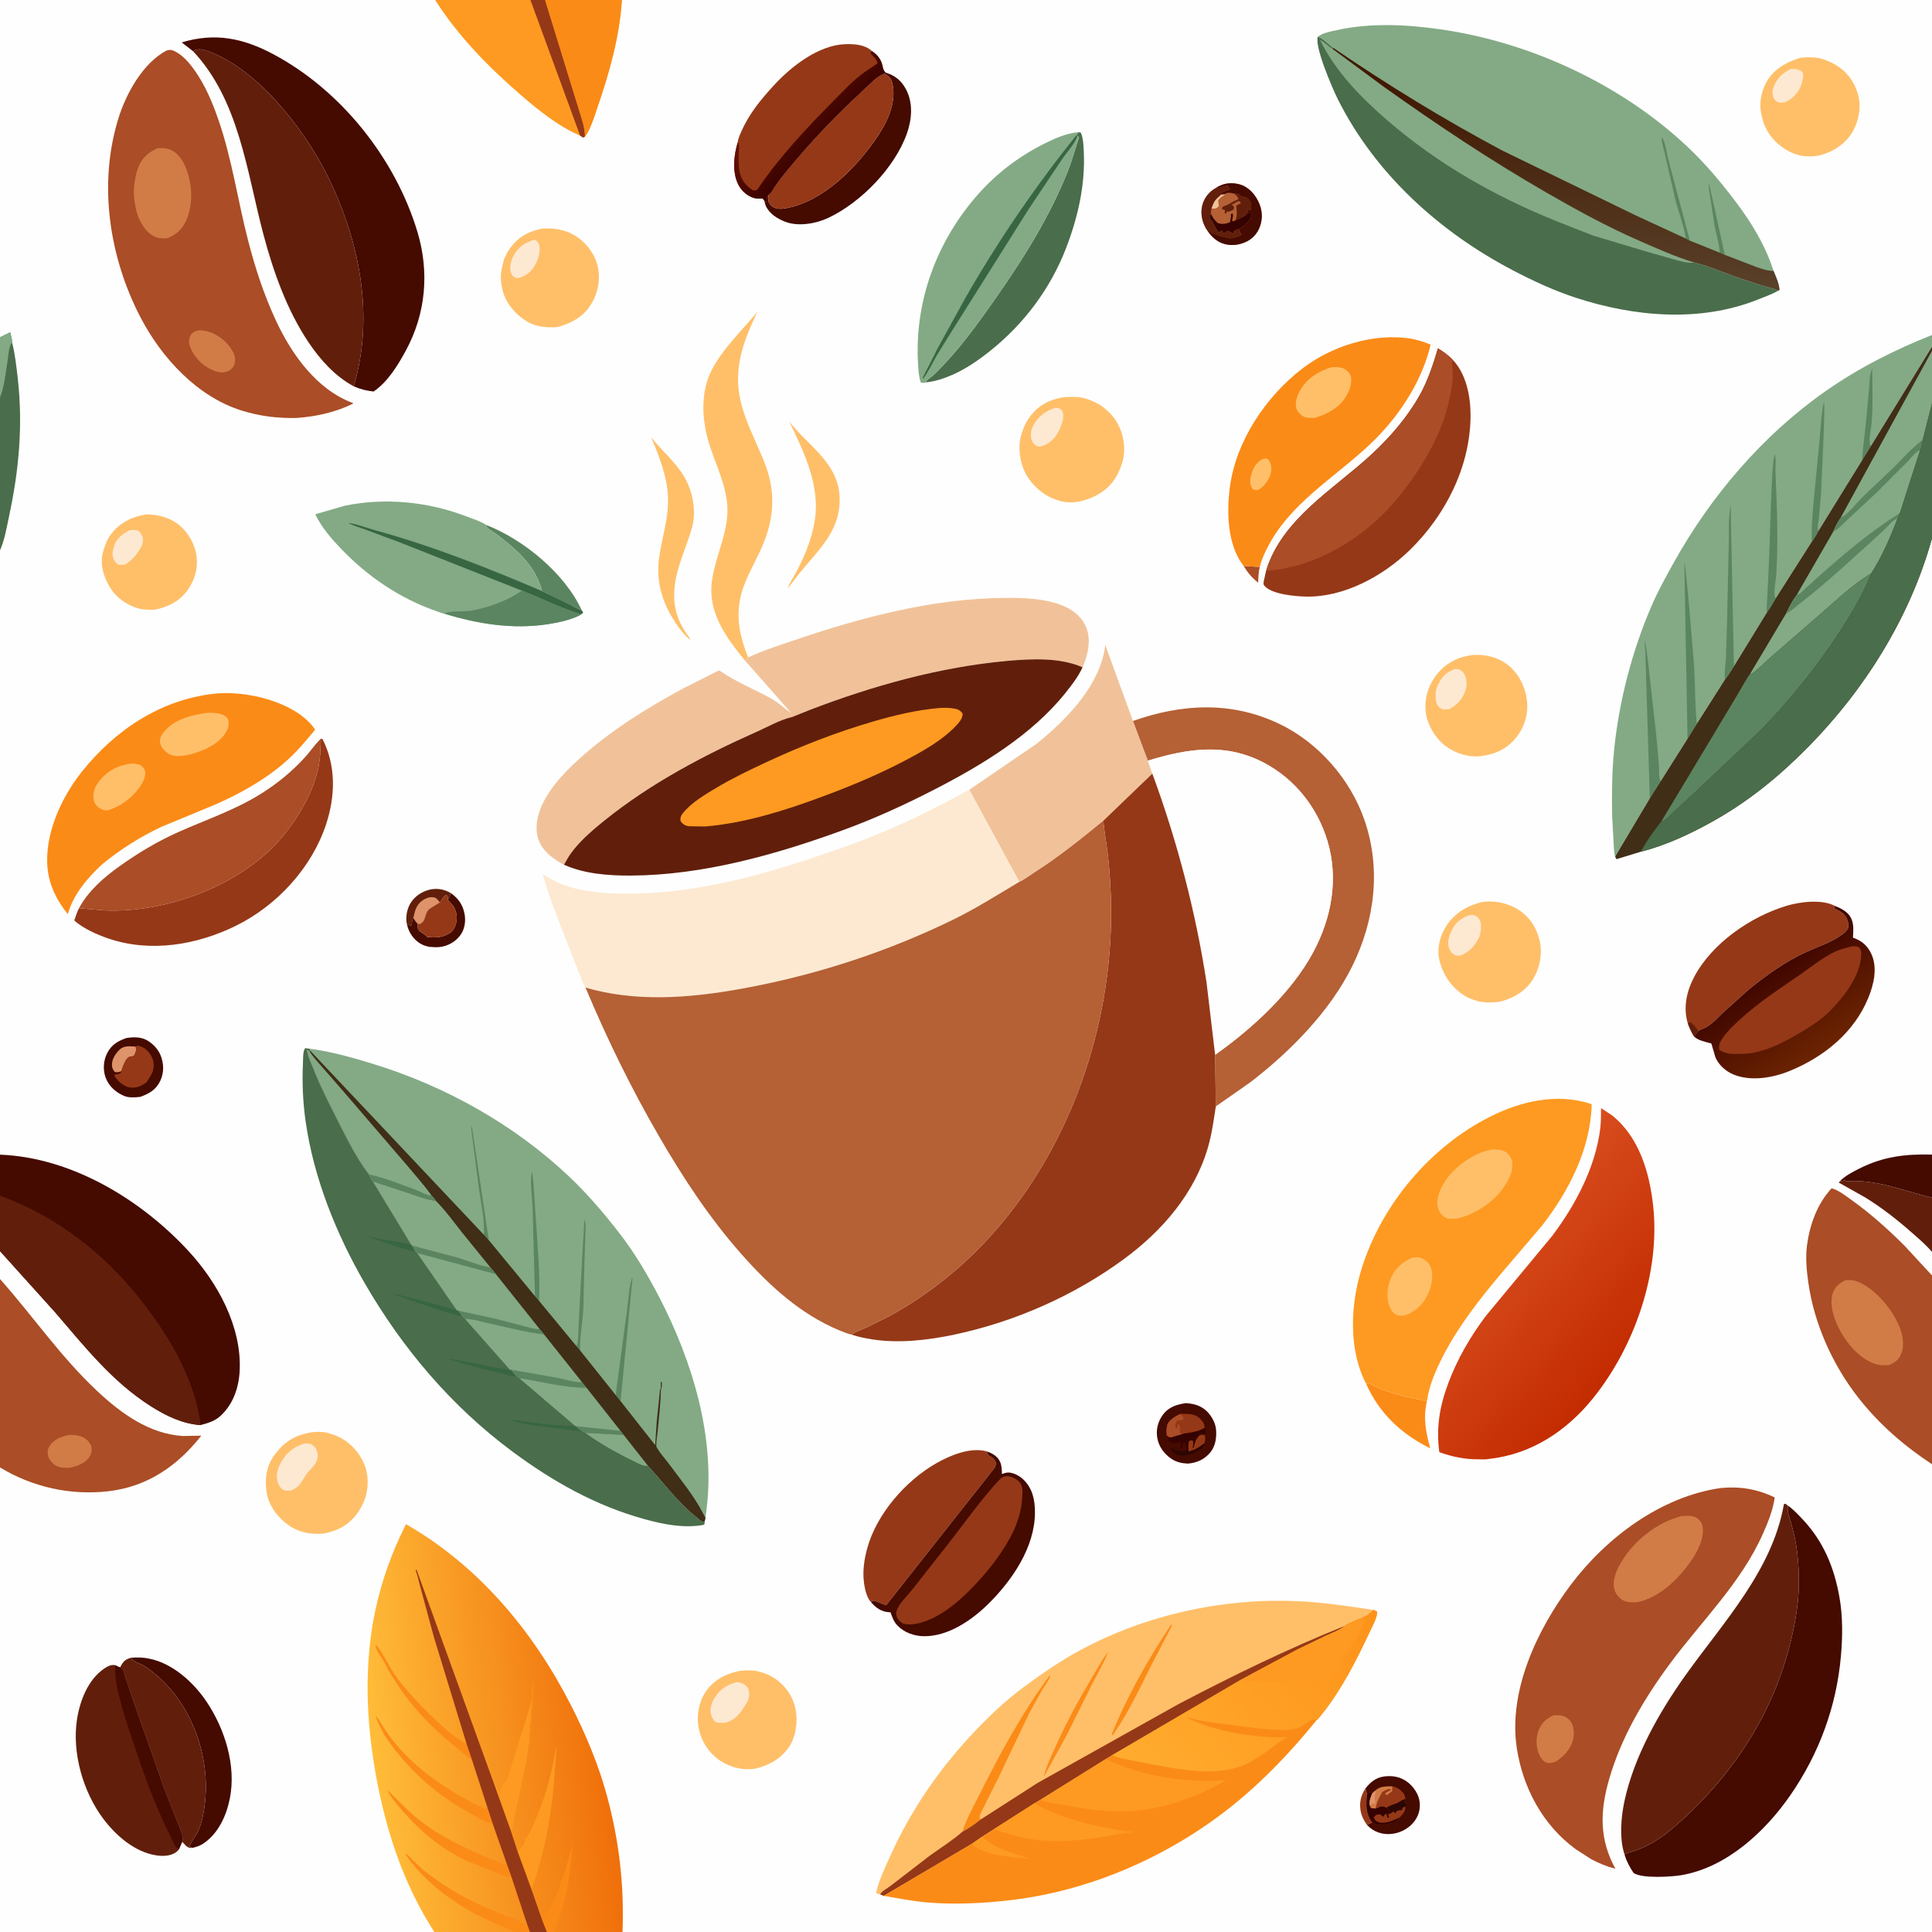 <svg version="1.1" xmlns="http://www.w3.org/2000/svg" style="display: block;" viewBox="0 0 2048 2048" width="1024" height="1024">
<rect x="0" y="0" width="2048" height="2048" fill="#808080" stroke="none"/>
<defs>
	<linearGradient id="Gradient1" gradientUnits="userSpaceOnUse" x1="876.01" y1="148.074" x2="832.565" y2="105.891">
		<stop class="stop0" offset="0" stop-opacity="1" stop-color="rgb(55,1,0)"/>
		<stop class="stop1" offset="1" stop-opacity="1" stop-color="rgb(100,18,5)"/>
	</linearGradient>
	<linearGradient id="Gradient2" gradientUnits="userSpaceOnUse" x1="1876.83" y1="1032.18" x2="1933.01" y2="1112.5">
		<stop class="stop0" offset="0" stop-opacity="1" stop-color="rgb(66,7,0)"/>
		<stop class="stop1" offset="1" stop-opacity="1" stop-color="rgb(107,35,1)"/>
	</linearGradient>
	<linearGradient id="Gradient3" gradientUnits="userSpaceOnUse" x1="1716.02" y1="1447.71" x2="1572.59" y2="1320.26">
		<stop class="stop0" offset="0" stop-opacity="1" stop-color="rgb(195,44,0)"/>
		<stop class="stop1" offset="1" stop-opacity="1" stop-color="rgb(215,76,30)"/>
	</linearGradient>
	<linearGradient id="Gradient4" gradientUnits="userSpaceOnUse" x1="1450.23" y1="1701.12" x2="1217.32" y2="1901.13">
		<stop class="stop0" offset="0" stop-opacity="1" stop-color="rgb(254,146,25)"/>
		<stop class="stop1" offset="1" stop-opacity="1" stop-color="rgb(255,172,46)"/>
	</linearGradient>
	<linearGradient id="Gradient5" gradientUnits="userSpaceOnUse" x1="1679.84" y1="99.376" x2="1671.15" y2="294.713">
		<stop class="stop0" offset="0" stop-opacity="1" stop-color="rgb(65,25,2)"/>
		<stop class="stop1" offset="1" stop-opacity="1" stop-color="rgb(89,64,41)"/>
	</linearGradient>
	<linearGradient id="Gradient6" gradientUnits="userSpaceOnUse" x1="638.201" y1="1821.77" x2="394.629" y2="1849.52">
		<stop class="stop0" offset="0" stop-opacity="1" stop-color="rgb(240,111,10)"/>
		<stop class="stop1" offset="1" stop-opacity="1" stop-color="rgb(255,188,57)"/>
	</linearGradient>
</defs>
<path transform="translate(0,0)" fill="rgb(254,254,254)" d="M 0 357.501 L -0 -0 L 461.256 0 L 562.273 0 L 577.862 0 L 659.225 0 L 2048 0 L 2048 355.097 L 2048 367.439 L 2048 371.835 L 2048 427.649 L 2048 570.643 L 2048 1223.89 L 2048 1269.59 L 2048 1327.09 L 2048 1352.05 L 2048 1552.16 L 2048 2048 L 659.904 2048 L 587.577 2048 L 579.661 2048 L 561.733 2048 L 545.237 2048 L 460.424 2048 L -0 2048 L -0 1555.54 L 0 1355.8 L 0 1326.2 L 0 1267.48 L 0 1223.99 L 0 583.384 L 0 421.418 L 0 357.501 z"/>
<path transform="translate(0,0)" fill="rgb(171,77,38)" d="M 1318.28 599.962 L 1335.44 600.936 C 1334.04 606.42 1333.94 611.99 1333.64 617.617 C 1327.02 612.359 1322.68 607.137 1318.28 599.962 z"/>
<path transform="translate(0,0)" fill="rgb(149,56,23)" d="M 1447.48 1895.78 L 1449.12 1902.31 C 1448.31 1913.14 1447.51 1922.61 1454.59 1931.73 C 1452.34 1933.1 1451.34 1933.76 1448.72 1934.03 C 1445.58 1929.46 1443.21 1924.94 1442.28 1919.4 C 1440.84 1910.81 1442.56 1903 1447.48 1895.78 z"/>
<path transform="translate(0,0)" fill="rgb(97,31,11)" d="M 431.476 980.222 C 429.578 973.48 431.244 964.394 434.549 958.402 C 438.508 951.222 445.714 945.919 453.5 943.596 C 462.026 941.052 469.795 942.218 477.526 946.454 C 476.937 949.821 476.987 950.584 474.623 953.208 C 474.531 950.598 474.834 950.335 473.05 948.492 C 470.56 950.362 469.595 951.293 468.068 954 L 466.28 956.589 C 462.842 959.266 456.591 961.987 453.902 964.953 C 449.949 969.313 451.731 977.278 444.536 979.705 L 442.837 979.282 C 440.692 977.626 439.466 975.137 438.067 972.862 L 437.483 974.425 C 436.733 976.505 436.576 978.399 436.401 980.59 L 435 981.193 L 432.38 979.708 L 431.476 980.222 z"/>
<path transform="translate(0,0)" fill="rgb(223,147,106)" d="M 438.067 972.862 L 438.296 972.628 C 439.52 966.611 440.88 960.82 445.496 956.436 C 448.652 953.439 453.998 950.639 458.5 951.028 C 462.731 951.394 463.77 953.58 466.28 956.589 C 462.842 959.266 456.591 961.987 453.902 964.953 C 449.949 969.313 451.731 977.278 444.536 979.705 L 442.837 979.282 C 440.692 977.626 439.466 975.137 438.067 972.862 z"/>
<path transform="translate(0,0)" fill="rgb(69,10,0)" d="M 477.526 946.454 C 486.031 952.429 490.719 959.066 492.531 969.33 C 493.869 976.903 492.538 985.249 487.865 991.5 C 482.737 998.36 474.743 1002.92 466.229 1003.87 C 462.604 1004.27 458.474 1004.04 454.849 1003.67 C 451.587 1002.88 448.464 1002.04 445.579 1000.26 C 438.243 995.747 433.387 988.536 431.476 980.222 L 432.38 979.708 L 435 981.193 L 436.401 980.59 C 436.576 978.399 436.733 976.505 437.483 974.425 L 438.067 972.862 C 439.466 975.137 440.692 977.626 442.837 979.282 C 442.847 982.861 442.234 984.426 444.937 987.173 L 451.895 991.893 L 452.584 993.293 C 459.779 993.927 467.286 994.218 473.826 990.668 C 476.906 988.997 479.087 988.006 480.857 984.868 L 481.5 983.713 C 484.028 979.266 484.971 972.335 483.463 967.298 L 482.842 965.5 C 481.744 962.267 480.695 960.331 478.297 957.831 C 477.089 956.572 476.023 955.61 475.1 954.107 L 474.623 953.208 C 476.987 950.584 476.937 949.821 477.526 946.454 z"/>
<path transform="translate(0,0)" fill="rgb(149,56,23)" d="M 466.28 956.589 L 468.068 954 C 469.595 951.293 470.56 950.362 473.05 948.492 C 474.834 950.335 474.531 950.598 474.623 953.208 L 475.1 954.107 C 476.023 955.61 477.089 956.572 478.297 957.831 C 480.695 960.331 481.744 962.267 482.842 965.5 L 483.463 967.298 C 484.971 972.335 484.028 979.266 481.5 983.713 L 480.857 984.868 C 479.087 988.006 476.906 988.997 473.826 990.668 C 467.286 994.218 459.779 993.927 452.584 993.293 L 451.895 991.893 L 444.937 987.173 C 442.234 984.426 442.847 982.861 442.837 979.282 L 444.536 979.705 C 451.731 977.278 449.949 969.313 453.902 964.953 C 456.591 961.987 462.842 959.266 466.28 956.589 z"/>
<path transform="translate(0,0)" fill="rgb(91,133,96)" d="M 515.284 556.396 C 555.133 571.981 598.887 607.906 616.747 647.093 C 611.59 645.364 607.363 642.342 602.516 639.996 L 574.597 626.632 C 572.693 618.874 568.224 608.976 563.661 602.369 L 562.765 601.093 C 553.45 587.612 539.745 576.638 526.812 566.699 C 524.15 564.653 517.895 561.298 516 558.797 C 515.496 558.131 515.523 557.196 515.284 556.396 z"/>
<path transform="translate(0,0)" fill="rgb(251,139,23)" d="M 1448.21 1467.01 C 1451.95 1466.56 1453.16 1467.1 1456.43 1468.86 C 1473.22 1477.87 1494.21 1480.98 1512.55 1485.57 C 1508.44 1503.09 1511.48 1518.43 1516.16 1535.32 C 1485.64 1520.22 1462.14 1498.37 1448.21 1467.01 z"/>
<path transform="translate(0,0)" fill="rgb(69,10,0)" d="M 1950.83 1251.86 L 1951.79 1250.76 C 1956.98 1245.85 1964.19 1242.19 1970.5 1238.97 C 1995.99 1225.96 2019.82 1223.19 2048 1223.89 L 2048 1269.59 C 2018.4 1262.51 1988.55 1249.75 1957.32 1252.26 L 1956.5 1252.34 L 1956 1250.5 C 1953.62 1251.97 1953.57 1252.18 1950.83 1251.86 z"/>
<path transform="translate(0,0)" fill="rgb(255,191,105)" d="M 836.657 446.967 C 855.676 471.26 886.853 489.834 889.782 523.5 C 892.976 560.219 869.531 580.948 848.175 606.725 L 835.125 623.642 C 836.879 617.725 840.992 612.257 843.871 606.765 C 849.141 596.713 854.04 586.321 857.685 575.567 C 862.044 562.705 865.128 548.663 864.869 535 C 864.288 504.231 849.971 474.135 836.657 446.967 z"/>
<path transform="translate(0,0)" fill="rgb(97,31,11)" d="M 1950.83 1251.86 C 1953.57 1252.18 1953.62 1251.97 1956 1250.5 L 1956.5 1252.34 L 1957.32 1252.26 C 1988.55 1249.75 2018.4 1262.51 2048 1269.59 L 2048 1327.09 C 2041.53 1319.5 2033.74 1312.9 2026.27 1306.32 C 2011.05 1292.91 1994.79 1280.23 1977.53 1269.55 L 1949.05 1253.49 L 1950.83 1251.86 z"/>
<path transform="translate(0,0)" fill="rgb(69,10,0)" d="M 1447.48 1895.78 C 1452.68 1889.07 1458.63 1884.29 1467.27 1883.12 C 1476.35 1881.9 1485.02 1883.59 1492.33 1889.29 C 1498.64 1894.2 1503.9 1902.04 1504.88 1910.11 C 1505.86 1918.14 1503.51 1925.71 1498.34 1931.89 C 1492.28 1939.13 1482.92 1943.67 1473.48 1944.15 C 1464.59 1944.61 1456.38 1941.82 1450.07 1935.46 L 1448.72 1934.03 C 1451.34 1933.76 1452.34 1933.1 1454.59 1931.73 C 1447.51 1922.61 1448.31 1913.14 1449.12 1902.31 L 1447.48 1895.78 z"/>
<path transform="translate(0,0)" fill="rgb(149,56,23)" d="M 1457.65 1898.33 C 1463.05 1893.27 1469.05 1893.75 1475.95 1893.73 C 1480.68 1894.51 1484.13 1896.95 1487.28 1900.58 C 1488.71 1902.22 1489.21 1904.55 1489.76 1906.61 C 1489.2 1908.3 1488.85 1909.14 1489.03 1910.95 L 1492.02 1912.5 L 1491.55 1914.24 L 1489.95 1915.13 C 1489.69 1920.2 1487.23 1922.99 1483.7 1926.62 C 1481.76 1929.81 1478.96 1931.42 1475.33 1932.56 C 1470.49 1934.1 1461.14 1935.66 1456.81 1933.22 L 1454.59 1931.73 C 1447.51 1922.61 1448.31 1913.14 1449.12 1902.31 L 1450.71 1900.34 C 1452.5 1899.96 1453.06 1900.43 1454.75 1901.01 L 1457.65 1898.33 z"/>
<path transform="translate(0,0)" fill="rgb(44,6,2)" d="M 1469.33 1916.13 C 1472.18 1914.71 1475.06 1913.28 1478.09 1912.27 C 1479.95 1911.64 1481.3 1911.22 1482.96 1910.1 C 1485.14 1908.64 1487.37 1907.67 1489.76 1906.61 C 1489.2 1908.3 1488.85 1909.14 1489.03 1910.95 L 1492.02 1912.5 L 1491.55 1914.24 L 1489.95 1915.13 L 1487.18 1916 L 1485.96 1918.83 C 1483.36 1919.03 1481.33 1918.53 1479.73 1921 L 1479 1922.57 L 1478.26 1921 L 1477.05 1920.35 L 1475.74 1921.25 C 1473.99 1922.44 1474.73 1922.02 1473 1922.82 C 1472.44 1918.76 1472.79 1918.8 1469.33 1916.13 z"/>
<path transform="translate(0,0)" fill="rgb(53,2,1)" d="M 1449.12 1902.31 L 1450.71 1900.34 C 1452.5 1899.96 1453.06 1900.43 1454.75 1901.01 C 1452.88 1905.42 1451.34 1908.94 1452.05 1913.84 L 1453.5 1916.63 L 1458.25 1917.08 C 1461.87 1915.73 1464.55 1913.76 1468.23 1915.53 L 1469.33 1916.13 C 1472.79 1918.8 1472.44 1918.76 1473 1922.82 L 1471.53 1923.08 L 1472.43 1926.5 L 1471.49 1927.5 C 1470.26 1925.76 1470.05 1924.6 1469.78 1922.5 C 1467.53 1923.34 1467.67 1924.01 1466.5 1926 C 1465.06 1925.06 1464.2 1924.39 1463 1923.12 C 1459.1 1923.67 1458.87 1923.32 1456.21 1926.5 C 1457.23 1928.89 1458.05 1930.17 1460.5 1931.29 C 1465.42 1933.55 1472.71 1931.35 1477.35 1929.37 L 1483.7 1926.62 C 1481.76 1929.81 1478.96 1931.42 1475.33 1932.56 C 1470.49 1934.1 1461.14 1935.66 1456.81 1933.22 L 1454.59 1931.73 C 1447.51 1922.61 1448.31 1913.14 1449.12 1902.31 z"/>
<path transform="translate(0,0)" fill="rgb(149,56,23)" d="M 1457.65 1898.33 C 1463.05 1893.27 1469.05 1893.75 1475.95 1893.73 C 1480.68 1894.51 1484.13 1896.95 1487.28 1900.58 C 1488.71 1902.22 1489.21 1904.55 1489.76 1906.61 C 1487.37 1907.67 1485.14 1908.64 1482.96 1910.1 C 1481.3 1911.22 1479.95 1911.64 1478.09 1912.27 C 1475.06 1913.28 1472.18 1914.71 1469.33 1916.13 L 1468.23 1915.53 C 1464.55 1913.76 1461.87 1915.73 1458.25 1917.08 L 1453.5 1916.63 L 1452.05 1913.84 C 1451.34 1908.94 1452.88 1905.42 1454.75 1901.01 L 1457.65 1898.33 z"/>
<path transform="translate(0,0)" fill="rgb(209,124,71)" d="M 1457.65 1898.33 C 1463.05 1893.27 1469.05 1893.75 1475.95 1893.73 L 1475.69 1898.76 C 1473.85 1900.08 1472.01 1901.29 1470.5 1902.99 L 1468.27 1901.5 C 1469.58 1899.99 1469.68 1899.94 1471.34 1899.17 C 1472.88 1898.46 1473.59 1898.07 1474.39 1896.5 C 1470.9 1896.01 1468.43 1897.92 1465.33 1899.45 C 1462.02 1905.2 1459.25 1910.4 1458.25 1917.08 L 1453.5 1916.63 L 1452.05 1913.84 C 1451.34 1908.94 1452.88 1905.42 1454.75 1901.01 L 1457.65 1898.33 z"/>
<path transform="translate(0,0)" fill="rgb(223,147,106)" d="M 1457.65 1898.33 L 1458.37 1900.24 C 1456.42 1904.26 1457.1 1907.27 1458.26 1911.5 C 1454.83 1912.7 1455.37 1910.69 1452.05 1913.84 C 1451.34 1908.94 1452.88 1905.42 1454.75 1901.01 L 1457.65 1898.33 z"/>
<path transform="translate(0,0)" fill="rgb(69,10,0)" d="M 134.185 1100.29 C 140.171 1099.41 146.706 1099.13 152.5 1101.21 C 159.65 1103.78 167.059 1111.09 169.981 1118.07 C 173.705 1126.97 174.117 1136.63 170.026 1145.46 C 165.513 1155.2 158.292 1159.21 148.684 1162.74 C 143.523 1163.28 136.848 1163.86 132 1161.88 C 122.995 1158.21 115.558 1151.75 112.046 1142.5 C 108.924 1134.27 109.58 1124.3 113.535 1116.49 C 118.148 1107.38 124.928 1103.55 134.185 1100.29 z"/>
<path transform="translate(0,0)" fill="rgb(223,147,106)" d="M 128.727 1135.48 C 125.793 1136.44 124.839 1136.93 121.735 1136.36 C 119.65 1133.82 118.813 1132.37 118.692 1129 C 118.46 1122.57 122.771 1116.35 127.306 1112.17 C 131.549 1108.26 138.648 1109.06 143.933 1109.44 C 144.721 1113.97 144.053 1114.8 142.136 1119.07 C 140.253 1119.92 138.531 1120.21 136.5 1120.52 C 132.697 1123.27 130.231 1130.58 128.776 1135.05 L 128.727 1135.48 z"/>
<path transform="translate(0,0)" fill="rgb(149,56,23)" d="M 143.933 1109.44 L 145.5 1108.29 C 151.561 1109.35 155.88 1112.49 159.321 1117.62 C 162.583 1122.49 163.581 1127.72 162.5 1133.51 C 161.601 1138.32 157.689 1143.47 155.114 1147.59 L 149.805 1150.68 C 145.881 1152.87 139.387 1153.73 135.147 1152.16 C 129.046 1149.91 124.72 1145.81 121.301 1140.5 L 121.5 1138.93 C 125.275 1138.8 125.621 1139.1 128.599 1136.5 L 128.727 1135.48 L 128.776 1135.05 C 130.231 1130.58 132.697 1123.27 136.5 1120.52 C 138.531 1120.21 140.253 1119.92 142.136 1119.07 C 144.053 1114.8 144.721 1113.97 143.933 1109.44 z"/>
<path transform="translate(0,0)" fill="rgb(69,10,0)" d="M 1257.5 1487.34 C 1264.91 1488.02 1271.06 1489.41 1277.11 1494.07 C 1282.86 1498.5 1288.15 1507.13 1288.95 1514.44 C 1289.91 1523.29 1288.66 1533.01 1282.67 1539.96 C 1276.28 1547.37 1268.8 1550.55 1259.27 1551.49 C 1252.67 1551.15 1246.93 1550 1241.4 1546.19 C 1233.99 1541.07 1228.49 1533.56 1226.83 1524.63 C 1225.19 1515.87 1227.31 1507.06 1232.58 1499.89 C 1238.88 1491.3 1247.52 1488.7 1257.5 1487.34 z"/>
<path transform="translate(0,0)" fill="rgb(44,6,2)" d="M 1277.05 1529.53 C 1276.36 1533.6 1275.52 1533.9 1272.17 1536.29 C 1265.61 1540.99 1258.08 1544.08 1249.84 1542.6 C 1245.97 1541.91 1244.06 1539.33 1241.7 1536.5 L 1241.5 1534.48 C 1243.59 1535.13 1242.44 1534.57 1243.82 1535.59 C 1248.05 1538.69 1252.03 1538.9 1257.16 1538.16 L 1259.9 1538.52 L 1263.52 1537.52 C 1268.71 1535.78 1272.77 1532.84 1277.05 1529.53 z"/>
<path transform="translate(0,0)" fill="rgb(53,2,1)" d="M 1277.02 1513.43 L 1277.81 1519 C 1275.48 1520.2 1276.7 1520.05 1274.43 1519.61 C 1272.39 1519.21 1273.22 1519.27 1271.47 1519.32 L 1271.07 1521.98 C 1274.14 1520.59 1274.17 1520.7 1277.46 1521.55 C 1277.74 1524.5 1277.63 1526.37 1276.92 1529.25 L 1277.05 1529.53 C 1272.77 1532.84 1268.71 1535.78 1263.52 1537.52 L 1259.9 1538.52 L 1257.16 1538.16 L 1257.66 1536.91 C 1257.17 1532.92 1258.19 1531.88 1255.5 1528.51 L 1253.51 1530.5 L 1253.51 1535.5 L 1251.5 1535.51 C 1251.46 1533.97 1251.44 1532.64 1251.74 1531.12 C 1252.07 1529.51 1251.99 1530.52 1251.99 1529.01 L 1250 1528.55 C 1247.41 1529.85 1244.82 1529.72 1242 1529.81 C 1239.85 1528.62 1239.3 1527.1 1238.2 1525 C 1239.41 1523.6 1238.6 1524.14 1240.85 1523.76 L 1254 1519.83 C 1262.04 1518.36 1269.97 1517.91 1277.02 1513.43 z"/>
<path transform="translate(0,0)" fill="rgb(149,56,23)" d="M 1271.07 1521.98 C 1274.14 1520.59 1274.17 1520.7 1277.46 1521.55 C 1277.74 1524.5 1277.63 1526.37 1276.92 1529.25 L 1277.05 1529.53 C 1272.77 1532.84 1268.71 1535.78 1263.52 1537.52 L 1259.9 1538.52 C 1259.8 1535.07 1259.2 1530.79 1260.5 1527.58 L 1264 1526.64 C 1265.68 1529.46 1264.65 1531.69 1264.19 1534.88 L 1265.26 1534.34 L 1266.75 1529.5 C 1267.66 1526.09 1268.79 1524.58 1271.07 1521.98 z"/>
<path transform="translate(0,0)" fill="rgb(149,56,23)" d="M 1251.38 1498.73 C 1259.93 1498.92 1266.7 1497.85 1272.99 1504.75 C 1275.57 1507.58 1276.79 1509.6 1277.02 1513.43 C 1269.97 1517.91 1262.04 1518.36 1254 1519.83 L 1240.85 1523.76 C 1238.84 1523.15 1238.36 1522.81 1236.83 1521.5 C 1236.61 1518.96 1236.29 1516.35 1236.75 1513.82 L 1237.12 1512.01 L 1237.29 1510.75 C 1238.84 1505.04 1246.56 1501.11 1251.38 1498.73 z"/>
<path transform="translate(0,0)" fill="rgb(171,77,38)" d="M 1240.85 1523.76 C 1238.84 1523.15 1238.36 1522.81 1236.83 1521.5 C 1236.61 1518.96 1236.29 1516.35 1236.75 1513.82 L 1237.12 1512.01 L 1237.29 1510.75 C 1238.84 1505.04 1246.56 1501.11 1251.38 1498.73 L 1254.49 1502.5 L 1253.99 1504.99 C 1252.06 1505.79 1250.55 1505.62 1248.49 1505.5 C 1246.01 1508.46 1245.96 1508.64 1245.69 1512.5 L 1247.5 1514.49 C 1248.73 1512.54 1248.46 1512.05 1248.5 1509.82 L 1249.77 1510.01 C 1250.84 1513.1 1250.79 1515.27 1250.51 1518.5 C 1252.56 1519.86 1251.41 1519.39 1254 1519.83 L 1240.85 1523.76 z"/>
<path transform="translate(0,0)" fill="rgb(181,96,53)" d="M 1288.8 199.326 C 1296.28 194.409 1303.66 193.245 1312.4 195.029 C 1320.55 196.695 1327.29 202.581 1331.6 209.5 C 1336.96 218.118 1339.08 227.457 1336.44 237.392 C 1334.39 245.153 1329.45 251.849 1322.3 255.613 C 1314.18 259.889 1304.68 261.094 1295.94 257.975 C 1289.55 255.692 1284.11 250.69 1280.4 245.086 L 1280.17 244.929 C 1274.68 237.175 1272.15 227.191 1274.44 217.866 C 1276.41 209.862 1281.67 203.299 1288.8 199.326 z"/>
<path transform="translate(0,0)" fill="rgb(241,194,153)" d="M 1297.81 205.848 L 1298 206.824 L 1296.26 207.807 C 1294.06 209.095 1292.81 210.553 1291.2 212.5 L 1291.42 213.707 L 1291.99 218.5 C 1288.88 221.647 1288.37 221.034 1284.12 221.089 C 1285.64 216.902 1286.83 213.259 1290.15 210.103 L 1294.42 206.243 L 1297.81 205.848 z"/>
<path transform="translate(0,0)" fill="rgb(97,31,11)" d="M 1308.35 205.282 C 1309.46 205.368 1311.5 205.239 1312.49 205.602 C 1313.77 206.073 1315.25 208.003 1316.5 208.281 C 1320.15 209.092 1321.2 208.595 1324.02 211.843 C 1326.29 214.469 1326.55 215.963 1326.3 219.5 L 1325.8 222.85 C 1323.45 222.385 1324.55 222.809 1322.5 221.585 L 1322.92 224.914 C 1321.45 227.143 1320.86 228.374 1318.38 229.5 L 1315.62 230.922 L 1309.77 233.505 C 1311.75 227.811 1310.99 223.825 1310.44 218.005 C 1311.66 217.237 1312.79 216.642 1314.12 216.067 L 1315.49 215.5 L 1313.93 213.185 C 1311 213.339 1309.54 215.102 1307 216.301 L 1305.25 217 C 1307.1 217.988 1306.14 217.359 1308.03 219 L 1307.82 221.995 C 1304.89 223.701 1303.96 224.469 1300.5 224.355 L 1299.65 226.5 L 1298.2 226 L 1298.5 222.51 C 1295.91 222.086 1297.01 222.627 1295.14 221 L 1296.11 219.182 L 1300.39 217.469 L 1301.81 216.786 C 1304.57 215.545 1307.29 213.353 1310.07 212.452 C 1311.24 212.072 1311.75 211.668 1312.67 210.866 C 1311.99 208.142 1310.32 207.186 1308.35 205.282 z"/>
<path transform="translate(0,0)" fill="rgb(53,2,1)" d="M 1322.92 224.914 L 1325.88 225.5 C 1326.75 227.502 1326.94 227.852 1326.16 230.04 C 1324.61 234.392 1321.37 236.779 1318.23 239.858 C 1316.92 241.144 1318.11 239.95 1316.01 241.005 L 1313.17 242.962 C 1311.76 243.065 1309.39 244.437 1308.01 245.005 L 1307.01 248.005 C 1305.06 246.095 1303.66 245.344 1301 244.727 C 1299.43 245.968 1298.42 246.865 1296.5 247.51 L 1295.99 245.005 L 1294.5 244.51 C 1293.55 245.318 1292.87 245.918 1291.72 246.435 C 1289.71 243.221 1287.13 239.755 1285.9 236.163 C 1285.2 234.137 1284.67 234.117 1283.02 232.839 C 1282.19 230.264 1282.91 228.777 1283.46 226.196 C 1285.42 230.457 1287.25 233.191 1290.73 236.349 C 1295.18 237.983 1299.61 237.414 1303.87 235.5 C 1304.4 232.67 1305.1 229.884 1304.8 226.995 L 1306.82 226.292 C 1307.31 228.9 1306.54 231.443 1306.02 234 L 1307.56 234.552 L 1309.77 233.505 L 1315.62 230.922 L 1318.38 229.5 C 1320.86 228.374 1321.45 227.143 1322.92 224.914 z"/>
<path transform="translate(0,0)" fill="rgb(97,31,11)" d="M 1288.8 199.326 L 1290.24 199.358 C 1294.22 199.332 1297.49 196.747 1301.5 196.831 C 1302.76 198.258 1303.25 198.843 1303.9 200.69 C 1300.67 201.904 1296.97 202.742 1294.52 205.212 L 1294.42 206.243 L 1290.15 210.103 C 1286.83 213.259 1285.64 216.902 1284.12 221.089 L 1283.46 226.196 C 1282.91 228.777 1282.19 230.264 1283.02 232.839 C 1284.67 234.117 1285.2 234.137 1285.9 236.163 C 1287.13 239.755 1289.71 243.221 1291.72 246.435 C 1292.87 245.918 1293.55 245.318 1294.5 244.51 L 1295.99 245.005 L 1296.5 247.51 C 1298.42 246.865 1299.43 245.968 1301 244.727 C 1303.66 245.344 1305.06 246.095 1307.01 248.005 L 1308.01 245.005 C 1309.39 244.437 1311.76 243.065 1313.17 242.962 L 1313.51 243.794 C 1314.31 245.674 1314.84 247.19 1316.49 248.5 C 1313.91 250.772 1311.42 250.99 1308.29 251.959 C 1302.37 253.788 1296.69 250.92 1291.12 249.456 C 1289.44 249.012 1288.43 248.466 1287 247.51 L 1284 247.5 L 1283.05 245.057 L 1281.23 244.4 L 1280.4 245.086 L 1280.17 244.929 C 1274.68 237.175 1272.15 227.191 1274.44 217.866 C 1276.41 209.862 1281.67 203.299 1288.8 199.326 z"/>
<path transform="translate(0,0)" fill="rgb(69,10,0)" d="M 1288.8 199.326 C 1296.28 194.409 1303.66 193.245 1312.4 195.029 C 1320.55 196.695 1327.29 202.581 1331.6 209.5 C 1336.96 218.118 1339.08 227.457 1336.44 237.392 C 1334.39 245.153 1329.45 251.849 1322.3 255.613 C 1314.18 259.889 1304.68 261.094 1295.94 257.975 C 1289.55 255.692 1284.11 250.69 1280.4 245.086 L 1281.23 244.4 L 1283.05 245.057 L 1284 247.5 L 1287 247.51 C 1288.43 248.466 1289.44 249.012 1291.12 249.456 C 1296.69 250.92 1302.37 253.788 1308.29 251.959 C 1311.42 250.99 1313.91 250.772 1316.49 248.5 C 1314.84 247.19 1314.31 245.674 1313.51 243.794 L 1313.17 242.962 L 1316.01 241.005 C 1318.11 239.95 1316.92 241.144 1318.23 239.858 C 1321.37 236.779 1324.61 234.392 1326.16 230.04 C 1326.94 227.852 1326.75 227.502 1325.88 225.5 L 1322.92 224.914 L 1322.5 221.585 C 1324.55 222.809 1323.45 222.385 1325.8 222.85 L 1326.3 219.5 C 1326.55 215.963 1326.29 214.469 1324.02 211.843 C 1321.2 208.595 1320.15 209.092 1316.5 208.281 C 1315.25 208.003 1313.77 206.073 1312.49 205.602 C 1311.5 205.239 1309.46 205.368 1308.35 205.282 L 1306.42 204.79 C 1303.36 204.056 1300.56 204.119 1297.81 205.848 L 1294.42 206.243 L 1294.52 205.212 C 1296.97 202.742 1300.67 201.904 1303.9 200.69 C 1303.25 198.843 1302.76 198.258 1301.5 196.831 C 1297.49 196.747 1294.22 199.332 1290.24 199.358 L 1288.8 199.326 z"/>
<path transform="translate(0,0)" fill="rgb(74,109,75)" d="M 0 357.501 L 10.868 352.299 C 11.57 355.589 12.922 359.563 12.786 362.893 C 15.984 375.459 17.432 388.741 18.881 401.616 C 24.425 450.886 20.066 498.585 9.681 546.874 C 7.199 558.414 4.905 572.679 0 583.384 L 0 421.418 L 0 357.501 z"/>
<path transform="translate(0,0)" fill="rgb(131,170,133)" d="M 0 357.501 L 10.868 352.299 C 11.57 355.589 12.922 359.563 12.786 362.893 C 9.164 367.694 9.123 375.652 8.195 381.5 C 6.216 393.967 4.665 409.905 0 421.418 L 0 357.501 z"/>
<path transform="translate(0,0)" fill="rgb(255,191,105)" d="M 690.25 463.586 C 701.859 478.197 716.322 489.809 725.767 506.19 C 734.484 521.307 738.318 542.286 733.569 559.287 C 728.202 578.503 719.063 596.799 715.892 616.547 C 712.537 637.445 715.878 655.17 728.278 672.4 C 729.688 674.384 731.239 675.842 731.5 678.296 C 723.176 671.355 715.349 659.773 710.124 650.293 C 700.309 632.487 695.925 613.011 698.51 592.726 C 701.356 570.405 708.955 549.878 708.104 526.959 C 707.301 505.338 698.612 483.31 690.25 463.586 z"/>
<path transform="translate(0,0)" fill="rgb(69,10,0)" d="M 138.997 1757.23 C 144.658 1756.96 149.882 1756.74 155.5 1757.75 L 157.226 1758.05 C 182.511 1762.68 204.88 1783 218.825 1803.67 C 238.297 1832.53 250.567 1871.51 243.671 1906.31 C 240.007 1924.79 231.365 1943.96 215.022 1954.57 C 211.595 1956.8 207.849 1957.95 203.894 1958.84 L 201.184 1957.55 C 200.756 1954.52 208.167 1945.17 209.704 1941.84 C 214.23 1932.05 216.359 1919.95 217.455 1909.24 C 222.37 1861.21 203.586 1808.3 166.656 1776.37 C 162.323 1772.63 157.428 1768.84 152.573 1765.8 C 148.952 1763.53 142.288 1762.05 139.886 1758.64 L 138.997 1757.23 z"/>
<path transform="translate(0,0)" fill="rgb(69,10,0)" d="M 938.84 76.971 C 949.275 80.168 955.911 85.773 960.854 95.562 C 967.977 109.67 966.573 126.57 961.5 141.093 C 948.749 177.599 912.614 214.735 877.783 231.082 C 864.848 237.153 846.03 240.387 832.313 235.063 C 824.065 231.861 815.366 226.489 811.701 218.03 C 810.981 216.367 810.637 214.601 810.27 212.837 L 812.21 214.05 C 812.631 212.763 812.8 212.013 812.696 210.628 C 812.555 208.76 813.451 208.26 814.513 206.756 L 814.429 212.251 C 814.811 215.099 816.76 217.539 819.068 219.141 C 823.292 222.072 828.913 221.566 833.75 220.646 C 873.68 213.044 908.791 176.651 930.549 144.176 C 940.962 128.634 950.233 108.238 946.139 89.139 C 944.796 82.874 942.684 81.31 937.382 78.003 L 938.84 76.971 z"/>
<path transform="translate(0,0)" fill="rgb(149,56,23)" d="M 937.382 78.003 C 942.684 81.31 944.796 82.874 946.139 89.139 C 950.233 108.238 940.962 128.634 930.549 144.176 C 908.791 176.651 873.68 213.044 833.75 220.646 C 828.913 221.566 823.292 222.072 819.068 219.141 C 816.76 217.539 814.811 215.099 814.429 212.251 L 814.513 206.756 C 817.657 204.887 819.826 200.038 821.915 197 C 825.803 191.345 830.141 185.849 834.5 180.553 C 859.312 150.404 886.296 121.885 915.139 95.581 C 921.909 89.407 928.658 81.107 937.382 78.003 z"/>
<path transform="translate(0,0)" fill="rgb(255,191,105)" d="M 154.934 545.298 C 165.5 545.39 175.181 547.317 184.411 552.709 C 195.827 559.377 204.506 572.133 207.49 584.911 C 210.686 598.595 207.624 612.527 199.828 624.171 C 191.282 636.934 179.174 643.132 164.478 646.236 C 158.848 646.477 152.823 646.547 147.34 645.091 C 134.077 641.569 122.442 633.101 115.637 621.093 C 109.128 609.606 105.651 597.124 109.465 584.108 L 109.961 582.5 C 111.638 576.869 113.908 571.267 117.467 566.527 C 126.91 553.951 139.607 547.809 154.934 545.298 z"/>
<path transform="translate(0,0)" fill="rgb(253,233,209)" d="M 137.176 562.084 C 139.707 561.989 143.922 561.405 146.222 562.516 C 148.217 563.479 150.277 566.77 150.932 568.81 C 152.103 572.459 151.495 576.58 149.621 579.871 L 148.954 581 C 144.831 588.103 140.025 593.702 133.045 598.148 C 130.602 598.941 128.517 598.817 126 598.71 C 124.577 597.823 123.253 597.031 122.219 595.679 C 119.592 592.244 118.899 587.909 119.703 583.742 L 119.964 582.5 L 120.837 578.79 C 123.427 571.094 130.203 565.619 137.176 562.084 z"/>
<path transform="translate(0,0)" fill="rgb(97,31,11)" d="M 127.404 1767.45 L 128.378 1765.47 C 131.24 1760.41 133.505 1758.84 138.997 1757.23 L 139.886 1758.64 C 142.288 1762.05 148.952 1763.53 152.573 1765.8 C 157.428 1768.84 162.323 1772.63 166.656 1776.37 C 203.586 1808.3 222.37 1861.21 217.455 1909.24 C 216.359 1919.95 214.23 1932.05 209.704 1941.84 C 208.167 1945.17 200.756 1954.52 201.184 1957.55 L 203.894 1958.84 L 202 1958.91 C 198.082 1958.65 195.706 1954.96 193.111 1952.29 C 193.804 1950.71 193.835 1949.89 193.599 1948.14 C 192.815 1942.3 189.585 1935.54 187.403 1930.02 L 174.129 1896.33 L 143.344 1808.96 L 133.296 1779.42 C 132.417 1776.76 131.462 1771.6 129.905 1769.5 C 129.263 1768.63 128.238 1768.13 127.404 1767.45 z"/>
<path transform="translate(0,0)" fill="rgb(74,109,75)" d="M 1143.06 140.15 L 1145.72 140.549 C 1148.42 146.681 1148.59 154.828 1148.89 161.462 C 1150.47 196.395 1142.5 230.875 1129.96 263.306 C 1113.4 306.107 1085.43 343.38 1049.6 371.97 C 1037.29 381.798 1023.93 391.065 1009.44 397.391 C 1000.41 401.334 991.255 404.333 981.399 405.348 C 982.03 402.68 986.375 400.222 988.529 398.389 C 993.399 394.246 997.737 389.467 1002.09 384.796 C 1021.99 363.448 1039.25 339.247 1055.96 315.362 C 1085.3 273.425 1112.98 229.172 1131.93 181.435 C 1136.66 169.518 1139.76 157.58 1143.83 145.519 L 1142.1 144.072 L 1141.02 143.374 L 1143.06 140.15 z"/>
<path transform="translate(0,0)" fill="rgb(255,191,105)" d="M 575.119 242.282 C 585.067 241.756 594.821 242.701 604 246.839 C 616.643 252.539 627.476 264.147 632.093 277.211 C 637.013 291.134 635.159 306.448 628.387 319.359 C 620.259 334.856 607.647 341.785 591.514 346.649 C 580.047 347.637 568.644 346.78 558.5 340.739 C 547.011 333.896 536.268 321.586 533.013 308.526 L 532.656 307.051 C 530.933 300.314 530.352 293.243 531.535 286.342 L 531.783 285 L 533.911 276.312 C 538.027 263.892 547.407 252.945 559.296 247.312 L 560.727 246.657 C 565.542 244.418 569.956 243.285 575.119 242.282 z"/>
<path transform="translate(0,0)" fill="rgb(253,233,209)" d="M 565.138 254.5 L 567.438 254.3 C 569.539 255.887 571.132 257.413 571.68 260.074 C 573.182 267.369 570.03 276.912 565.938 283.05 C 561.646 289.49 556.004 293.309 548.5 294.978 C 545.21 293.984 543.331 293.253 541.93 289.758 C 539.567 283.859 541.522 276.729 544.26 271.336 C 548.815 262.363 555.808 257.704 565.138 254.5 z"/>
<path transform="translate(0,0)" fill="rgb(255,191,105)" d="M 1908.76 61.158 C 1915.97 60.472 1924.54 60.289 1931.51 62.452 L 1933 62.944 C 1936.9 64.198 1940.52 65.807 1944.12 67.768 C 1957.17 74.894 1965.77 86.247 1969.65 100.595 C 1973.17 113.632 1970.39 128.516 1963.62 140.037 C 1956.19 152.674 1942.9 161.195 1928.93 164.718 C 1916.95 167.025 1905.87 165.855 1895.1 159.762 C 1881.68 152.179 1872 140.568 1868.09 125.57 L 1867.69 124.005 C 1864.39 111.384 1866.13 99.066 1872.24 87.5 C 1879.67 73.425 1894.09 65.503 1908.76 61.158 z"/>
<path transform="translate(0,0)" fill="rgb(253,233,209)" d="M 1898.38 73.098 C 1903.27 72.798 1905.91 73.307 1910.15 75.872 C 1911.31 78.099 1911.74 79.358 1911.36 81.889 L 1911.18 83 C 1910.78 85.528 1910.29 87.84 1909.35 90.239 C 1906.03 98.738 1900.25 104.957 1891.78 108.492 C 1889.75 108.84 1887.99 109.13 1885.95 108.646 C 1883.53 108.074 1881.66 106.787 1880.53 104.515 C 1878.69 100.824 1878.48 96.506 1879.89 92.659 C 1883.35 83.191 1889.46 77.42 1898.38 73.098 z"/>
<path transform="translate(0,0)" fill="rgb(255,191,105)" d="M 784.233 1771.16 C 790.135 1770.69 797.494 1770.16 803.227 1771.62 L 804.5 1771.97 C 810.285 1773.47 815.314 1775.42 820.369 1778.63 C 831.739 1785.84 840.372 1797.65 843.07 1810.87 L 843.384 1812.5 C 845.824 1824.67 843.74 1840.49 836.949 1850.98 C 828.417 1864.16 815.413 1871.32 800.453 1874.89 C 787.719 1876.89 774.906 1873.72 764.049 1866.82 C 752.385 1859.41 743.741 1846.66 740.911 1833.16 C 738.059 1819.56 740.359 1804.55 748.322 1792.95 C 756.877 1780.49 769.794 1774.08 784.233 1771.16 z"/>
<path transform="translate(0,0)" fill="rgb(253,233,209)" d="M 781.096 1783.18 C 783.432 1783.31 785.899 1783.97 788 1785.02 C 790.656 1786.34 793.164 1789.29 793.796 1792.22 C 794.656 1796.2 794.026 1800.87 791.913 1804.34 C 785.838 1814.32 780.759 1823.06 768.952 1826.11 C 765.465 1826.14 761.103 1826.68 758 1825.01 C 755.687 1822.43 754.527 1820.49 753.662 1817.11 C 752.047 1810.81 754.476 1804.96 757.752 1799.61 C 763.303 1790.54 770.941 1785.61 781.096 1783.18 z"/>
<path transform="translate(0,0)" fill="rgb(255,191,105)" d="M 1571.23 956.1 C 1582.95 954.578 1594.92 956.564 1605.44 961.949 C 1618.01 968.381 1626.73 979.308 1630.86 992.767 L 1631.22 994 L 1631.93 996.379 C 1635.42 1010.03 1632.44 1025.88 1625.2 1037.78 C 1617.24 1050.87 1603.71 1058.59 1589.19 1062.02 C 1581.15 1062.91 1572.24 1063.17 1564.46 1060.65 L 1563 1060.15 C 1559.42 1058.98 1556.3 1057.77 1553.05 1055.82 C 1538.98 1047.4 1529.43 1033.4 1525.75 1017.47 C 1522.99 1005.52 1526.33 992.268 1532.82 982.063 C 1541.85 967.866 1555.19 959.976 1571.23 956.1 z"/>
<path transform="translate(0,0)" fill="rgb(253,233,209)" d="M 1557.59 970.081 C 1559.6 969.985 1561.74 969.77 1563.64 970.525 C 1566.63 971.714 1568.21 974.027 1569.27 976.983 C 1570.62 980.739 1569.64 990.497 1567.76 993.994 L 1567.18 995 C 1562.37 1003.81 1557.75 1008.71 1548.5 1012.83 C 1546.71 1013.01 1544.58 1013.34 1542.84 1012.67 C 1540.02 1011.59 1537.06 1008.11 1536.08 1005.3 C 1533.97 999.195 1535.87 992.855 1538.45 987.18 C 1542.79 977.665 1548.08 973.74 1557.59 970.081 z"/>
<path transform="translate(0,0)" fill="rgb(255,191,105)" d="M 1560.98 694.345 C 1574.16 693.421 1587.13 696.312 1597.86 704.415 C 1609.24 713.011 1616.47 727.008 1618.42 740.966 C 1620.43 755.376 1616.71 769.637 1607.73 781.168 C 1597.81 793.895 1584.85 799.786 1569.04 801.643 C 1556.06 802.773 1543.08 798.707 1532.62 791.008 C 1521.74 783.006 1513.01 768.467 1511.39 755 C 1509.69 740.818 1513.83 726.947 1522.5 715.691 C 1532.33 702.936 1545.26 696.273 1560.98 694.345 z"/>
<path transform="translate(0,0)" fill="rgb(253,233,209)" d="M 1541.46 709.5 C 1542.39 709.287 1543 709.09 1544.02 709.168 C 1547.32 709.42 1550.08 711.134 1551.83 713.917 C 1554.99 718.919 1555.26 725.277 1553.71 730.836 C 1550.89 740.957 1544.92 747.002 1535.99 751.868 L 1529.5 751.917 C 1526.77 750.639 1524.9 749.797 1523.5 746.929 C 1521.19 742.196 1521.36 733.094 1523.35 728.254 C 1527.13 719.062 1532.02 713.085 1541.46 709.5 z"/>
<path transform="translate(0,0)" fill="rgb(255,191,105)" d="M 330.525 1518.24 C 336.201 1517.63 342.927 1517.56 348.418 1519.21 L 350 1519.72 C 355.464 1521.42 360.652 1523.5 365.412 1526.72 C 377.034 1534.57 386.607 1547.96 388.958 1561.88 C 391.492 1576.88 387.799 1591.89 378.761 1604.2 C 369.503 1616.8 357.581 1623.1 342.244 1625.77 C 329.668 1626.62 317.85 1624.67 307.218 1617.71 C 295.745 1610.19 285.467 1597.29 282.944 1583.58 C 280.416 1569.85 281.853 1555.32 290.049 1543.62 C 300.588 1528.57 312.351 1521.28 330.525 1518.24 z"/>
<path transform="translate(0,0)" fill="rgb(253,233,209)" d="M 322.7 1530.18 C 324.945 1530.08 327.937 1529.96 330 1531.04 C 332.437 1532.32 334.652 1534.67 335.674 1537.24 C 337.375 1541.52 337.117 1545.14 335.367 1549.3 C 333.264 1554.3 327.917 1558.36 324.752 1562.81 C 321.838 1566.9 319.836 1571.64 316.226 1575.23 C 313.837 1577.6 311.163 1578.89 308.09 1580.15 C 305.986 1580.16 303.389 1580.34 301.383 1579.67 C 297.968 1578.52 295.584 1574.94 294.5 1571.69 C 292.235 1564.9 293.873 1557.71 297.139 1551.55 C 303.134 1540.26 310.657 1533.97 322.7 1530.18 z"/>
<path transform="translate(0,0)" fill="rgb(255,191,105)" d="M 1126.35 421.193 C 1134.1 420.622 1142.97 420.154 1150.47 422.424 L 1152 422.914 C 1166.29 427.355 1178.11 436.7 1185.25 449.975 C 1191.59 461.769 1193.66 477.573 1189.59 490.506 L 1189.09 492 C 1187.52 496.847 1185.62 501.166 1183.06 505.586 C 1175.33 518.987 1161.7 527.098 1147.09 531.014 C 1139.82 532.908 1131.17 533.029 1123.88 531.097 C 1109.05 527.167 1096.04 517.076 1088.26 503.83 C 1081.3 491.97 1078.64 474.891 1082.43 461.561 L 1082.9 460 C 1084.63 454.073 1086.81 448.921 1090.29 443.777 C 1099.12 430.692 1111.07 424.014 1126.35 421.193 z"/>
<path transform="translate(0,0)" fill="rgb(253,233,209)" d="M 1118.34 432.5 L 1122.03 432.5 C 1123.49 433.298 1124.93 434.057 1125.84 435.53 C 1127.62 438.436 1127.32 443.15 1126.41 446.321 L 1126.05 447.5 C 1124.83 451.585 1123.45 455.334 1121.26 459.012 C 1116.85 466.403 1110.84 471.427 1102.5 473.538 L 1098.5 472.707 C 1096.09 470.712 1094.35 469.078 1093.46 465.977 C 1091.87 460.416 1093.04 454.985 1095.81 450.09 C 1100.77 441.348 1108.83 435.356 1118.34 432.5 z"/>
<path transform="translate(0,0)" fill="rgb(149,56,23)" d="M 923.18 1698.16 C 919.016 1694.08 916.73 1684.41 916.008 1678.9 L 915.776 1677 C 914.288 1665.26 916.119 1653.16 919.154 1641.77 C 928.862 1605.36 959.958 1569.65 992.201 1551.28 C 1007.47 1542.57 1028.63 1533.68 1046.32 1538.6 L 1047.39 1542.5 L 1048.78 1543.19 C 1051.43 1544.57 1054.27 1546.78 1055.32 1549.64 C 1056.07 1551.68 1055.25 1554.32 1054.19 1556.14 L 939.347 1701.62 C 937.242 1701.03 927.419 1696.66 926 1696.81 C 924.964 1696.92 924.12 1697.71 923.18 1698.16 z"/>
<path transform="translate(0,0)" fill="rgb(149,56,23)" d="M 1789.18 1084.96 C 1784.02 1068.27 1787.84 1050.82 1795.85 1035.63 C 1814.72 999.847 1855.87 971.634 1893.88 960.177 C 1908.2 955.861 1931.37 953.018 1945.06 960.296 L 1944.33 962.845 C 1950.84 966.365 1956.25 968.245 1958.58 976.022 C 1959.25 978.259 1959.78 982.17 1958.77 984.385 C 1957.66 986.824 1954.64 989.238 1952.53 990.801 C 1941.59 998.873 1927.22 1003.47 1914.84 1009.08 C 1892.7 1019.13 1871.49 1034.36 1852.77 1049.75 L 1826.25 1073.64 C 1819.83 1079.67 1813.23 1087.67 1804.84 1090.54 C 1803.16 1091.12 1801.84 1091.84 1800.33 1092.74 L 1795.76 1098.71 C 1792.97 1094.21 1791.05 1089.88 1789.18 1084.96 z"/>
<path transform="translate(0,0)" fill="rgb(97,31,11)" d="M 1789.18 1084.96 L 1791.64 1083.5 C 1795.13 1085.42 1797.82 1089.66 1800.33 1092.74 L 1795.76 1098.71 C 1792.97 1094.21 1791.05 1089.88 1789.18 1084.96 z"/>
<path transform="translate(0,0)" fill="rgb(149,56,23)" d="M 782.094 150.626 C 782.139 147.408 784.585 142.351 785.892 139.344 C 794.031 120.601 806.861 105.07 820.615 90.159 C 838.874 70.365 867.661 47.815 895.903 46.834 C 905.513 46.5 916.728 47.183 924.207 54.049 C 929 57.421 932.582 61.066 934.62 66.675 C 935.964 70.373 935.646 74.354 938.84 76.971 L 937.382 78.003 C 928.658 81.107 921.909 89.407 915.139 95.581 C 886.296 121.885 859.312 150.404 834.5 180.553 C 830.141 185.849 825.803 191.345 821.915 197 C 819.826 200.038 817.657 204.887 814.513 206.756 C 813.451 208.26 812.555 208.76 812.696 210.628 C 812.8 212.013 812.631 212.763 812.21 214.05 L 810.27 212.837 L 808.5 210.427 C 805.511 210.566 802.42 210.769 799.5 209.956 C 792.402 207.977 786.106 202.441 782.763 195.948 C 775.878 182.578 777.855 164.486 782.094 150.626 z"/>
<path transform="translate(0,0)" fill="url(#Gradient1)" d="M 924.207 54.049 C 929 57.421 932.582 61.066 934.62 66.675 C 935.964 70.373 935.646 74.354 938.84 76.971 L 937.382 78.003 C 928.658 81.107 921.909 89.407 915.139 95.581 C 886.296 121.885 859.312 150.404 834.5 180.553 C 830.141 185.849 825.803 191.345 821.915 197 C 819.826 200.038 817.657 204.887 814.513 206.756 C 813.451 208.26 812.555 208.76 812.696 210.628 C 812.8 212.013 812.631 212.763 812.21 214.05 L 810.27 212.837 L 808.5 210.427 C 805.511 210.566 802.42 210.769 799.5 209.956 C 792.402 207.977 786.106 202.441 782.763 195.948 C 775.878 182.578 777.855 164.486 782.094 150.626 C 784.562 154.699 783.18 158.03 783.045 162.461 C 782.843 169.084 782.599 175.997 784.044 182.5 C 785.93 190.986 790.808 197.101 798.113 201.754 C 801.683 202.016 802.083 201.991 804.135 199 C 827.394 165.09 855.352 135.342 884.329 106.18 C 894.293 96.152 904.712 84.674 916.329 76.574 L 930.166 67.235 C 930.055 63.589 925.112 59.213 922.665 56.516 L 924.207 54.049 z"/>
<path transform="translate(0,0)" fill="rgb(255,191,105)" d="M 789.902 700.416 L 781.5 689.99 C 764.77 668.387 750.913 644.814 754.594 616.414 C 758.327 587.618 774.72 560.131 770.46 530.645 L 770.203 529 C 766.366 503.379 752.791 481.001 748.014 455.8 L 747.683 454 L 746.166 444.015 C 744.841 429.555 745.721 413.631 751.003 400 C 760.95 374.331 785.516 351.634 802.92 330.5 C 793.804 349.534 785.115 369.541 782.971 390.808 L 782.81 392.5 C 779.049 429.117 797.868 458.291 810.598 490.807 C 821.894 519.658 821.099 546.891 809.482 575.567 C 804.032 589.02 796.644 601.722 790.891 615.076 C 778.415 644.034 781.612 668.268 793.044 696.893 L 789.902 700.416 z"/>
<path transform="translate(0,0)" fill="rgb(149,56,23)" d="M 340.112 783.019 L 341.905 783.5 C 356.342 811.837 355.537 843.793 345.722 873.639 C 330.535 919.821 293.815 959.662 250.507 981.141 C 208.854 1001.8 159.274 1010.14 114.454 994.707 C 102.383 990.551 88.335 984.258 78.717 975.775 C 80.195 971.333 81.564 966.956 83.703 962.776 L 112.094 965.121 C 172.196 967.294 241.921 942.959 285.737 901.451 C 308.416 879.967 330.227 846.042 337.163 815.269 C 339.538 804.735 339.868 793.781 340.112 783.019 z"/>
<path transform="translate(0,0)" fill="rgb(97,31,11)" d="M 189.65 1960.37 C 188.847 1961.53 188.261 1962.16 187.15 1963.02 C 181.075 1967.77 172.279 1967.83 164.938 1966.64 C 142.371 1962.97 122.485 1945.38 109.293 1927.74 C 87.979 1899.25 76.138 1857.91 81.646 1822.51 C 84.71 1802.82 93.198 1780.74 110.193 1768.93 C 113.775 1766.44 117.538 1764.38 121.967 1765.12 C 123.579 1765.85 125.693 1767.17 127.404 1767.45 C 128.238 1768.13 129.263 1768.63 129.905 1769.5 C 131.462 1771.6 132.417 1776.76 133.296 1779.42 L 143.344 1808.96 L 174.129 1896.33 L 187.403 1930.02 C 189.585 1935.54 192.815 1942.3 193.599 1948.14 C 193.835 1949.89 193.804 1950.71 193.111 1952.29 L 189.65 1960.37 z"/>
<path transform="translate(0,0)" fill="rgb(69,10,0)" d="M 121.967 1765.12 C 123.579 1765.85 125.693 1767.17 127.404 1767.45 C 128.238 1768.13 129.263 1768.63 129.905 1769.5 C 131.462 1771.6 132.417 1776.76 133.296 1779.42 L 143.344 1808.96 L 174.129 1896.33 L 187.403 1930.02 C 189.585 1935.54 192.815 1942.3 193.599 1948.14 C 193.835 1949.89 193.804 1950.71 193.111 1952.29 L 189.65 1960.37 C 188.662 1959.72 187.679 1959.14 186.878 1958.22 C 183.97 1954.9 181.765 1948.5 179.738 1944.5 C 164.581 1914.59 153.578 1883.68 142.894 1851.94 C 136.056 1831.62 128.9 1810.96 124.385 1789.97 C 122.555 1781.46 121.906 1773.85 121.967 1765.12 z"/>
<path transform="translate(0,0)" fill="rgb(171,77,38)" d="M 340.112 783.019 C 339.868 793.781 339.538 804.735 337.163 815.269 C 330.227 846.042 308.416 879.967 285.737 901.451 C 241.921 942.959 172.196 967.294 112.094 965.121 L 83.703 962.776 C 93.549 944.603 109.637 930.441 126.223 918.584 C 146.051 904.41 166.651 892.017 188.934 882.067 C 218.65 868.798 248.967 858.777 276.773 841.356 C 294.079 830.514 310.116 817.357 323.793 802.175 C 329.018 796.375 333.529 789.671 338.987 784.143 L 340.112 783.019 z"/>
<path transform="translate(0,0)" fill="rgb(69,10,0)" d="M 1046.32 1538.6 C 1052.13 1540.77 1057.37 1543.63 1060.08 1549.5 C 1062 1553.66 1061.94 1558.05 1062.08 1562.53 C 1063.82 1561.92 1065.67 1561.25 1067.5 1561.01 C 1073.07 1560.29 1080.66 1564.34 1084.54 1568.07 C 1094.65 1577.77 1097.13 1590.03 1097.09 1603.44 C 1096.99 1640.25 1072.78 1675.44 1047.5 1700.37 C 1030.09 1717.52 1005.13 1734.65 979.625 1734.46 C 969.129 1734.38 958.58 1730.7 951.245 1723.02 C 948.485 1720.13 947.212 1717.66 945.82 1714 C 945.2 1712.37 944.404 1710.84 944.04 1709.12 L 942.795 1709.08 C 934.219 1708.53 928.496 1704.5 923.18 1698.16 C 924.12 1697.71 924.964 1696.92 926 1696.81 C 927.419 1696.66 937.242 1701.03 939.347 1701.62 L 1054.19 1556.14 C 1055.25 1554.32 1056.07 1551.68 1055.32 1549.64 C 1054.27 1546.78 1051.43 1544.57 1048.78 1543.19 L 1047.39 1542.5 L 1046.32 1538.6 z"/>
<path transform="translate(0,0)" fill="rgb(149,56,23)" d="M 1060.74 1567.14 C 1064.07 1565.13 1066.35 1564.14 1070.27 1565.13 C 1075.19 1566.38 1080.48 1569.29 1082.66 1574.16 C 1084.35 1577.95 1083.92 1583.34 1083.65 1587.41 C 1082.58 1603.45 1077.95 1616.97 1070.22 1630.97 C 1059.27 1650.8 1044.47 1669.14 1028.52 1685.14 C 1013.71 1699.99 996.599 1714.26 976.031 1720.15 C 970.954 1721.6 960.207 1723.49 955.617 1719.99 C 951.781 1717.07 950.196 1714.49 949.977 1709.65 L 949.985 1708.84 C 950.842 1706.34 951.96 1703.7 953.43 1701.5 C 957.562 1695.31 963.265 1689.77 967.909 1683.92 L 1002.02 1640.5 C 1021.34 1616.1 1039.44 1589.83 1060.74 1567.14 z"/>
<path transform="translate(0,0)" fill="url(#Gradient2)" d="M 1945.06 960.296 C 1952.12 963.187 1959.21 966.537 1962.51 973.941 C 1965.35 980.296 1964.58 987.198 1964.2 993.938 L 1965.63 994.473 C 1974.15 997.702 1980.04 1003.04 1983.84 1011.5 C 1990.47 1026.24 1986.27 1043.66 1980.42 1057.91 C 1965.34 1094.66 1933.43 1120.36 1897.33 1135.17 C 1879.29 1142.57 1856.13 1146.65 1837.51 1138.99 C 1829.4 1135.65 1821.83 1128.91 1818.39 1120.7 L 1814.09 1106.13 C 1807.86 1104.34 1800.54 1103.3 1795.76 1098.71 L 1800.33 1092.74 C 1801.84 1091.84 1803.16 1091.12 1804.84 1090.54 C 1813.23 1087.67 1819.83 1079.67 1826.25 1073.64 L 1852.77 1049.75 C 1871.49 1034.36 1892.7 1019.13 1914.84 1009.08 C 1927.22 1003.47 1941.59 998.873 1952.53 990.801 C 1954.64 989.238 1957.66 986.824 1958.77 984.385 C 1959.78 982.17 1959.25 978.259 1958.58 976.022 C 1956.25 968.245 1950.84 966.365 1944.33 962.845 L 1945.06 960.296 z"/>
<path transform="translate(0,0)" fill="rgb(149,56,23)" d="M 1963.01 1003.24 C 1966.5 1002.97 1968.21 1002.88 1971.21 1004.8 C 1972.65 1007.17 1973.09 1009.25 1973.01 1012 C 1972.35 1034.33 1953.71 1058.24 1938.28 1073.22 C 1929.38 1081.86 1918.02 1088.98 1907.36 1095.23 C 1891.87 1104.32 1876.22 1112.66 1858.38 1116.03 C 1850.07 1117.6 1841.85 1117.24 1833.43 1117.06 L 1832.21 1116.76 C 1828.34 1115.84 1825.68 1115.24 1822.5 1112.77 C 1821.69 1108.66 1822.8 1105.71 1824.97 1102.17 C 1829.97 1094.02 1837.68 1086.86 1844.7 1080.44 C 1864.29 1062.5 1886.85 1047.93 1908.61 1032.83 C 1919.97 1024.94 1931.16 1015.96 1943.48 1009.65 C 1949.53 1006.54 1956.44 1004.87 1963.01 1003.24 z"/>
<path transform="translate(0,0)" fill="rgb(254,154,33)" d="M 461.256 0 L 562.273 0 L 577.862 0 L 659.225 0 C 656.599 39.724 645.74 77.625 632.855 115.059 C 629.696 124.237 625.869 137.257 620.065 144.959 L 618.014 145.766 L 614.93 143.734 C 592.178 134.198 570.304 116.472 551.817 100.461 C 517.524 70.759 485.787 38.413 461.256 0 z"/>
<path transform="translate(0,0)" fill="rgb(149,56,23)" d="M 562.273 0 L 577.862 0 L 604.092 85.18 L 614.658 119.392 C 617.297 128.191 620.117 135.638 620.065 144.959 L 618.014 145.766 L 614.93 143.734 L 562.273 0 z"/>
<path transform="translate(0,0)" fill="rgb(251,139,23)" d="M 577.862 0 L 659.225 0 C 656.599 39.724 645.74 77.625 632.855 115.059 C 629.696 124.237 625.869 137.257 620.065 144.959 C 620.117 135.638 617.297 128.191 614.658 119.392 L 604.092 85.18 L 577.862 0 z"/>
<path transform="translate(0,0)" fill="rgb(131,170,133)" d="M 981.399 405.348 C 979.304 406.009 978.131 405.899 975.983 405.5 C 974.733 401.443 974.08 397.423 973.706 393.198 C 967.776 326.129 989.857 261.189 1033.32 209.961 C 1054.02 185.567 1078.63 166.464 1107.21 152.179 C 1118.16 146.711 1130.74 141.137 1143.06 140.15 L 1141.02 143.374 L 1142.1 144.072 L 1143.83 145.519 C 1139.76 157.58 1136.66 169.518 1131.93 181.435 C 1112.98 229.172 1085.3 273.425 1055.96 315.362 C 1039.25 339.247 1021.99 363.448 1002.09 384.796 C 997.737 389.467 993.399 394.246 988.529 398.389 C 986.375 400.222 982.03 402.68 981.399 405.348 z"/>
<path transform="translate(0,0)" fill="rgb(56,102,67)" d="M 1141.02 143.374 L 1142.1 144.072 C 1140 151.608 1130.79 161.463 1126.25 168.155 L 1090.44 221.685 L 1007.36 353.597 L 992.87 377.062 C 988.24 385.231 984.231 394.027 978.5 401.49 L 978.055 400.5 L 994.228 368.71 L 1023.08 316.319 C 1057.79 255.557 1097.24 197.936 1141.02 143.374 z"/>
<path transform="translate(0,0)" fill="rgb(131,170,133)" d="M 471.149 650.551 C 468.544 650.199 465.584 648.894 463.075 648.027 C 424.094 634.567 389.76 611.26 361.357 581.525 C 350.584 570.246 341.083 559.33 334.22 545.176 L 365.384 536.109 C 408.299 527.294 453.593 531.768 494.364 547.39 C 501.221 550.018 509.163 552.392 515.284 556.396 C 515.523 557.196 515.496 558.131 516 558.797 C 517.895 561.298 524.15 564.653 526.812 566.699 C 539.745 576.638 553.45 587.612 562.765 601.093 L 563.661 602.369 C 568.224 608.976 572.693 618.874 574.597 626.632 L 602.516 639.996 C 607.363 642.342 611.59 645.364 616.747 647.093 L 618.096 649.471 L 616.092 651.126 C 615.448 651.664 615.17 651.943 614.339 652.356 C 604.518 657.237 591.23 660.102 580.444 661.722 C 543.263 667.308 506.767 661.462 471.149 650.551 z"/>
<path transform="translate(0,0)" fill="rgb(56,102,67)" d="M 553.112 626.08 L 423.288 574.738 L 386.942 561.257 C 381.17 559.123 374.429 557.329 369.094 554.297 C 378.893 555.594 389.263 559.802 398.9 562.453 C 458.878 578.95 517.479 602.154 574.597 626.632 L 602.516 639.996 C 607.363 642.342 611.59 645.364 616.747 647.093 L 618.096 649.471 L 616.092 651.126 L 615.68 650.954 C 594.273 644.928 573.921 633.959 553.112 626.08 z"/>
<path transform="translate(0,0)" fill="rgb(91,133,96)" d="M 553.112 626.08 C 573.921 633.959 594.273 644.928 615.68 650.954 L 616.092 651.126 C 615.448 651.664 615.17 651.943 614.339 652.356 C 604.518 657.237 591.23 660.102 580.444 661.722 C 543.263 667.308 506.767 661.462 471.149 650.551 C 475.493 647.172 492.388 648.471 498.49 647.484 C 515.994 644.652 538.693 636.613 553.112 626.08 z"/>
<path transform="translate(0,0)" fill="rgb(241,194,153)" d="M 1027.44 837.199 L 1098.5 788.673 C 1130.19 763.333 1166.95 725.924 1171.6 683.606 L 1200.99 764.252 L 1216.83 806.348 L 1221.52 820.056 L 1169.67 869.91 C 1146.05 889.285 1122.2 908.409 1096.43 924.899 C 1091.49 928.065 1085.78 932.526 1080.46 934.839 L 1027.44 837.199 z"/>
<path transform="translate(0,0)" fill="rgb(171,77,38)" d="M 0 1355.8 C 35.072 1395.33 64.639 1438.76 103.473 1474.99 C 128.535 1498.37 158.293 1520.03 193.779 1522.22 L 213.401 1521.85 C 188.078 1553.97 156.346 1575.93 115.153 1580.75 C 75.096 1585.45 34.551 1576.52 -0 1555.54 L 0 1355.8 z"/>
<path transform="translate(0,0)" fill="rgb(209,124,71)" d="M 72.853 1521.22 C 77.712 1520.79 84.578 1521.59 88.933 1523.98 C 92.156 1525.75 95.833 1529.69 96.763 1533.31 C 97.61 1536.6 97.102 1540.49 95.361 1543.41 C 90.711 1551.23 82.539 1553.93 74.25 1555.83 C 68.567 1556.01 63.03 1556.31 58.087 1552.9 C 54.612 1550.5 51.563 1546.36 50.732 1542.2 C 50.092 1539 50.731 1535.68 52.504 1532.96 C 57.373 1525.49 64.534 1523.09 72.853 1521.22 z"/>
<path transform="translate(0,0)" fill="rgb(69,10,0)" d="M 204.583 54.232 L 192.626 44.941 C 227.974 34.316 257.71 40.389 289.763 57.479 C 361.603 95.782 419.021 168.014 442.437 245.601 C 455.337 288.342 451.507 332.526 430.065 371.918 C 421.692 387.302 410.843 405.097 395.988 415.023 C 388.411 414.188 382.011 412.648 374.993 409.509 C 397.441 333.389 380.765 252.894 345.586 183.264 C 321.252 135.099 270.043 69.441 216.744 53.082 C 212.2 51.687 208.74 51.99 204.583 54.232 z"/>
<path transform="translate(0,0)" fill="rgb(97,31,11)" d="M 204.583 54.232 C 208.74 51.99 212.2 51.687 216.744 53.082 C 270.043 69.441 321.252 135.099 345.586 183.264 C 380.765 252.894 397.441 333.389 374.993 409.509 C 355.147 398.909 339.272 381.127 326.896 362.637 C 304.161 328.671 289.74 288.011 279.277 248.665 C 261.672 182.467 253.573 106.138 204.583 54.232 z"/>
<path transform="translate(0,0)" fill="rgb(251,139,23)" d="M 1318.28 599.962 C 1300.95 577.577 1300.28 543.553 1303.67 516.791 C 1309.84 467.978 1341.93 420.276 1380.4 390.779 C 1411.43 366.992 1454.13 353.405 1493.18 358.609 C 1501.21 359.679 1509.08 362.257 1516.57 365.307 C 1507.73 402.506 1485.56 437.433 1458.89 464.5 C 1422.64 501.292 1373.85 527.712 1347.35 573.48 C 1342.53 581.808 1337.69 591.551 1335.44 600.936 L 1318.28 599.962 z"/>
<path transform="translate(0,0)" fill="rgb(255,191,105)" d="M 1338.34 486.5 L 1342 485.922 C 1343.85 486.663 1344.03 486.477 1345.27 488.249 C 1348.13 492.322 1348.06 497.853 1346.88 502.5 C 1345.26 508.875 1340.05 515.528 1334.5 518.904 C 1332.68 519.475 1331.87 519.675 1329.94 519.254 C 1328.19 518.873 1327.92 518.401 1327.03 516.923 C 1324.74 513.096 1325.03 508.656 1326.04 504.5 C 1328 496.472 1331.24 490.829 1338.34 486.5 z"/>
<path transform="translate(0,0)" fill="rgb(255,191,105)" d="M 1411.65 389.213 L 1412.45 389.237 C 1416.41 389.203 1420.36 388.916 1424.1 390.504 C 1426.78 391.643 1430.99 395.43 1431.75 398.321 C 1433.58 405.236 1431.13 412.648 1427.76 418.622 L 1426.96 420 C 1419.96 432.215 1407.05 438.796 1394.14 442.88 C 1390.57 442.799 1386.36 443.573 1383.02 442.109 C 1379.36 440.502 1375.15 436.707 1374.11 432.775 C 1372.56 426.919 1374.86 419.96 1377.61 414.822 C 1384.78 401.4 1397.5 393.533 1411.65 389.213 z"/>
<path transform="translate(0,0)" fill="rgb(69,10,0)" d="M 1895.26 1596 C 1901.09 1600.06 1905.97 1605.34 1910.82 1610.5 C 1932.89 1633.99 1944.15 1661.17 1949.79 1692.51 C 1953.55 1713.38 1953.31 1734.96 1951.41 1756 C 1946.6 1809.36 1928.22 1859.23 1897.66 1903.26 C 1870.83 1941.92 1830.24 1979.52 1782.36 1987.75 C 1771.79 1989.56 1740.68 1991.49 1731.68 1985.48 C 1727.56 1979.26 1724.23 1973.16 1722.11 1965.95 C 1724.75 1963.66 1727.77 1963.63 1730.98 1962.54 C 1736.07 1960.82 1741.09 1958.82 1745.92 1956.45 C 1759.19 1949.91 1771.46 1939.81 1782.36 1929.92 C 1838.88 1878.64 1880.04 1814.82 1898.18 1740.26 C 1903.39 1718.85 1907.27 1695.6 1906.9 1673.5 C 1906.69 1661.04 1905.8 1647.89 1903.58 1635.63 C 1902.17 1627.79 1900.27 1620.23 1898.09 1612.57 C 1896.77 1607.98 1894.64 1602.63 1895.05 1597.85 L 1895.26 1596 z"/>
<path transform="translate(0,0)" fill="rgb(171,77,38)" d="M 2048 1552.16 C 2018.31 1532.6 1992.17 1509.95 1970.12 1481.9 C 1942.64 1446.92 1922.94 1403.14 1916.8 1358.97 C 1915.05 1346.44 1913.78 1332.76 1915.48 1320.14 C 1918.47 1298.03 1926.25 1276.25 1941.57 1259.62 C 1948.92 1261.61 1956.53 1267.62 1962.67 1272.01 C 1983.02 1286.57 2001.59 1303.24 2019.26 1320.91 L 2048 1352.05 L 2048 1552.16 z"/>
<path transform="translate(0,0)" fill="rgb(209,124,71)" d="M 1956.14 1357.09 C 1960.5 1356.89 1964.38 1356.7 1968.53 1358.35 C 1988.05 1366.07 2005.74 1387.46 2013.54 1406.47 C 2016.71 1414.21 2019.05 1426.29 2015.62 1434.31 L 2015.08 1435.5 L 2014.13 1437.68 C 2011.68 1442.33 2007.03 1445.3 2002.24 1447.04 C 1998.27 1447.23 1994.17 1447.52 1990.28 1446.54 C 1973.43 1442.28 1959.75 1426.63 1951.34 1411.97 C 1944.98 1400.9 1938.79 1383.96 1942.69 1371.22 C 1944.89 1364.05 1949.77 1360.43 1956.14 1357.09 z"/>
<path transform="translate(0,0)" fill="rgb(149,56,23)" d="M 1342.13 604.997 C 1358.97 549.939 1414.03 518.532 1453.77 481.746 C 1473.57 463.409 1491.81 442.348 1505.05 418.722 C 1513.6 403.456 1519.31 385.97 1524.24 369.233 C 1529.83 372.696 1534.8 376.104 1539.43 380.834 C 1554.17 395.806 1558.9 419.974 1558.85 440.37 C 1558.72 494.159 1532.56 545.877 1494.58 582.944 C 1466.2 610.645 1424.6 633.402 1384 632.402 C 1372.76 632.125 1348.26 630.011 1340.44 621.094 C 1338.85 619.282 1339.39 618.18 1339.68 615.859 L 1342.13 604.997 z"/>
<path transform="translate(0,0)" fill="rgb(171,77,38)" d="M 1342.13 604.997 C 1358.97 549.939 1414.03 518.532 1453.77 481.746 C 1473.57 463.409 1491.81 442.348 1505.05 418.722 C 1513.6 403.456 1519.31 385.97 1524.24 369.233 C 1529.83 372.696 1534.8 376.104 1539.43 380.834 C 1539.32 384.027 1539.35 387.037 1539.67 390.219 C 1540.7 400.418 1539.02 410.999 1536.98 420.983 C 1528.87 460.698 1506.14 498.382 1480.58 529.336 C 1448.27 568.46 1396.44 600.842 1345.01 604.852 L 1342.13 604.997 z"/>
<path transform="translate(0,0)" fill="rgb(181,96,53)" d="M 1200.99 764.252 C 1252.99 745.906 1305.37 743.135 1355.96 767.262 C 1397.44 787.041 1431.26 825.758 1446.29 869.029 C 1464.2 920.615 1457.45 975.482 1433.6 1023.89 C 1409.8 1072.21 1367.83 1114.57 1325.43 1147.23 L 1288.82 1172.84 L 1288.07 1118.16 C 1327.44 1090.24 1368.99 1052.3 1392.02 1009.43 C 1411.59 972.99 1419.24 931.221 1407.02 891.036 C 1396.31 855.801 1372.78 826.005 1340.14 808.718 C 1299.37 787.122 1259.12 793.355 1216.83 806.348 L 1200.99 764.252 z"/>
<path transform="translate(0,0)" fill="rgb(97,31,11)" d="M 1722.11 1965.95 C 1716.44 1949.09 1718.29 1926.65 1721.94 1909.5 C 1732.04 1862.11 1758.81 1814.95 1786.76 1775.74 C 1826.71 1719.7 1878.83 1664.62 1891.01 1594.5 L 1892.5 1593.95 L 1895.26 1596 L 1895.05 1597.85 C 1894.64 1602.63 1896.77 1607.98 1898.09 1612.57 C 1900.27 1620.23 1902.17 1627.79 1903.58 1635.63 C 1905.8 1647.89 1906.69 1661.04 1906.9 1673.5 C 1907.27 1695.6 1903.39 1718.85 1898.18 1740.26 C 1880.04 1814.82 1838.88 1878.64 1782.36 1929.92 C 1771.46 1939.81 1759.19 1949.91 1745.92 1956.45 C 1741.09 1958.82 1736.07 1960.82 1730.98 1962.54 C 1727.77 1963.63 1724.75 1963.66 1722.11 1965.95 z"/>
<path transform="translate(0,0)" fill="rgb(251,139,23)" d="M 226.884 735.397 C 241.362 733.807 256.283 735.102 270.5 737.976 C 292.732 742.47 321.01 753.789 334.064 773.439 C 323.782 786.032 313.7 798.026 301.324 808.678 C 279.61 827.367 253.328 841.906 227.148 853.292 L 171.549 876.279 C 148.843 886.946 127.602 900.272 108.251 916.217 C 93.167 930.17 78.132 947.572 72.316 967.699 L 71.943 969.039 C 60.497 955.145 52.297 938.829 50.444 920.739 C 46.758 884.749 65.016 845.204 87.062 817.672 C 122.247 773.732 170.249 741.748 226.884 735.397 z"/>
<path transform="translate(0,0)" fill="rgb(255,191,105)" d="M 139.982 809.34 C 142.36 809.547 144.803 809.731 147.103 810.414 C 150.796 811.51 152.099 813.858 153.801 817 C 154.357 822.539 153.183 825.858 150.388 830.618 C 142.489 844.068 128.275 855.193 113.341 859.228 C 110.617 859.095 107.795 858.195 105.5 856.692 C 101.984 854.389 99.576 850.692 99.112 846.519 C 98.347 839.652 100.942 833.291 105.184 828 C 114.445 816.448 125.484 811.014 139.982 809.34 z"/>
<path transform="translate(0,0)" fill="rgb(255,191,105)" d="M 215.592 756.321 C 221.187 754.937 233.29 755.399 238.202 758.719 C 240.422 760.219 241.78 761.812 242.261 764.5 C 243.021 768.742 241.382 773.372 239.141 776.906 C 230.579 790.41 211.558 797.845 196.623 800.815 C 190.819 801.549 183.038 802.31 178.136 798.686 L 177.025 797.803 C 173.89 795.403 171.143 792.618 170.042 788.665 C 168.983 784.867 170.087 780.58 172.41 777.5 C 182.75 763.788 199.38 758.748 215.592 756.321 z"/>
<path transform="translate(0,0)" fill="rgb(74,109,75)" d="M 1396.94 38.916 C 1400.33 39.972 1401.97 41.237 1404.64 43.548 C 1407.44 45.986 1410.68 47.838 1413.16 50.618 L 1412.91 52.082 L 1467.13 92.187 C 1522.88 131.898 1579.84 169.901 1639.15 204.066 C 1671.59 222.75 1703.26 240.155 1737.64 255.19 C 1756.75 263.55 1776.31 272.366 1796.31 278.379 C 1813.5 282.618 1829.76 290.101 1846.52 295.695 L 1869.47 303.173 C 1874.39 304.618 1880.51 305.677 1884.99 308.067 L 1884.47 308.485 C 1878.1 312.027 1870.62 314.618 1863.85 317.347 C 1802.34 342.141 1732.17 335.875 1670.17 315.524 C 1646.85 307.869 1624.57 297.516 1602.87 286.113 C 1525.5 245.441 1457.46 183.901 1418.03 104.95 C 1412.66 94.205 1393.34 49.706 1396.94 38.916 z"/>
<path transform="translate(0,0)" fill="rgb(131,170,133)" d="M 1796.31 278.379 C 1788.98 279.433 1781.06 276.747 1774 274.853 L 1743 266.024 L 1688.46 249.618 L 1648.53 233.904 C 1584.05 207.746 1524.62 173.972 1471.72 128.5 C 1443.25 104.03 1415.9 76.191 1399.16 42.195 C 1403.96 44.695 1408.22 49.133 1412.91 52.082 L 1467.13 92.187 C 1522.88 131.898 1579.84 169.901 1639.15 204.066 C 1671.59 222.75 1703.26 240.155 1737.64 255.19 C 1756.75 263.55 1776.31 272.366 1796.31 278.379 z"/>
<path transform="translate(0,0)" fill="rgb(254,254,254)" d="M 1216.83 806.348 C 1259.12 793.355 1299.37 787.122 1340.14 808.718 C 1372.78 826.005 1396.31 855.801 1407.02 891.036 C 1419.24 931.221 1411.59 972.99 1392.02 1009.43 C 1368.99 1052.3 1327.44 1090.24 1288.07 1118.16 L 1278.99 1041.5 C 1267.44 966.323 1247.8 891.448 1221.52 820.056 L 1216.83 806.348 z"/>
<path transform="translate(0,0)" fill="rgb(254,154,33)" d="M 1448.21 1467.01 C 1429.05 1430.28 1431.47 1382.15 1443.77 1343.54 C 1465.22 1276.25 1515.97 1216.05 1579 1184.02 C 1611.68 1167.41 1650.37 1158.36 1686.17 1170.13 L 1687.27 1170.49 C 1686.12 1217.8 1663.4 1261.97 1634.94 1298.84 L 1591.71 1349.51 C 1569.08 1376.24 1545.63 1406.33 1529.64 1437.53 C 1522.08 1452.28 1514.82 1469 1512.55 1485.57 C 1494.21 1480.98 1473.22 1477.87 1456.43 1468.86 C 1453.16 1467.1 1451.95 1466.56 1448.21 1467.01 z"/>
<path transform="translate(0,0)" fill="rgb(255,191,105)" d="M 1497.25 1333.02 C 1499.82 1332.93 1503.13 1332.54 1505.6 1333.32 C 1510.4 1334.82 1514.47 1338.16 1516.42 1342.85 C 1519.67 1350.66 1517.96 1361.38 1514.96 1369 C 1510.51 1380.29 1502.82 1388.58 1491.82 1393.56 C 1488.75 1394.34 1485.06 1395.35 1481.92 1394.38 C 1478.12 1393.2 1475.67 1390.56 1473.93 1387.08 C 1469.41 1378.05 1470.08 1366.72 1473.45 1357.47 C 1477.87 1345.35 1485.69 1338.31 1497.25 1333.02 z"/>
<path transform="translate(0,0)" fill="rgb(255,191,105)" d="M 1583.39 1218.3 L 1590.76 1219.09 C 1594.77 1219.83 1598.21 1222.05 1600.42 1225.5 L 1601.02 1226.5 C 1601.91 1227.96 1602.63 1229.27 1602.9 1231 C 1604.33 1240.09 1600.71 1248.35 1595.82 1255.83 L 1595.05 1257 L 1594.39 1258.03 C 1583.94 1273.93 1562.64 1288.06 1544.14 1291.76 C 1540.28 1292.03 1536.13 1292.47 1532.5 1290.83 C 1528.66 1289.09 1525.5 1284.67 1524.42 1280.66 C 1521.86 1271.15 1526.19 1261.05 1531.23 1253.21 L 1532.02 1252 C 1537.65 1243.19 1546.7 1235.04 1555.47 1229.37 L 1556.84 1228.5 C 1565.2 1223.09 1573.5 1219.79 1583.39 1218.3 z"/>
<path transform="translate(0,0)" fill="rgb(69,10,0)" d="M 0 1223.99 C 75.834 1226.9 149.346 1271.47 199.839 1326.19 C 230.636 1359.56 256.28 1406.18 254.073 1452.77 C 253.212 1470.96 247.15 1488.85 233.349 1501.24 C 227.376 1506.6 220.057 1508.67 212.458 1510.66 C 193.376 1509.19 176.329 1501.01 160.346 1490.91 C 119.317 1465 90.003 1427.75 58.781 1391.45 L 0 1326.2 L 0 1267.48 L 0 1223.99 z"/>
<path transform="translate(0,0)" fill="rgb(97,31,11)" d="M 0 1267.48 C 64.377 1291.07 116.282 1333.23 156.923 1388 C 171.007 1406.98 184.149 1427.42 194.08 1448.91 C 200.988 1463.86 206.957 1479.68 210.149 1495.87 C 211.053 1500.46 212.469 1506.01 212.458 1510.66 C 193.376 1509.19 176.329 1501.01 160.346 1490.91 C 119.317 1465 90.003 1427.75 58.781 1391.45 L 0 1326.2 L 0 1267.48 z"/>
<path transform="translate(0,0)" fill="url(#Gradient3)" d="M 1697.17 1174.63 L 1708.77 1182.3 C 1737.72 1205.33 1748.65 1243.29 1752.45 1278.53 C 1760.02 1348.85 1732.88 1427.2 1689.05 1481.77 C 1660.9 1516.82 1623.4 1541.65 1578.24 1546.55 C 1575.03 1547.33 1570.55 1546.88 1567.2 1546.92 C 1552.73 1547.08 1539.3 1544.21 1525.73 1539.33 C 1522.24 1512.89 1526.1 1490.62 1535.39 1465.82 C 1544.96 1440.28 1558.9 1416.33 1575.35 1394.6 L 1645.43 1310.06 C 1670.15 1277.2 1691.5 1236.99 1696.4 1195.59 C 1697.21 1188.71 1697.06 1181.56 1697.17 1174.63 z"/>
<path transform="translate(0,0)" fill="rgb(241,194,153)" d="M 793.044 696.893 C 809.235 689.31 827.076 683.733 844 677.979 C 914.624 653.966 990.309 634.207 1065.36 633.817 C 1085.47 633.712 1105.15 634.169 1124.3 641.117 C 1135.17 645.06 1145.31 652.252 1150.46 662.895 C 1156.82 676.008 1154.06 690.601 1149.07 703.7 L 1147.57 707.369 C 1123.64 696.746 1093.47 698.275 1067.88 700.559 C 996.279 706.948 924.246 727.167 857.25 752.976 L 839.5 760.134 L 838.08 760.466 C 826.428 763.263 813.697 770.536 802.633 775.449 C 745.838 800.666 689.304 830.621 640.773 869.733 C 626.85 880.953 611.006 894.443 601.725 909.821 L 599.018 914.593 L 597.866 916.645 C 588.122 911.576 577.852 904.355 572.699 894.377 C 567.408 884.13 567.959 872.554 571.325 861.834 C 578.315 839.568 597.119 819.65 614.018 804.428 C 647.485 774.282 685.373 750.686 724.91 729.395 L 762.003 710.691 C 763.987 711.526 763.231 711.086 764.927 712.253 C 781.633 723.744 800.903 731.046 818.5 741.026 C 825.795 745.163 831.559 751.209 838.616 755.661 L 789.902 700.416 L 793.044 696.893 z"/>
<path transform="translate(0,0)" fill="rgb(171,77,38)" d="M 176.712 53.5 C 179.167 52.887 180.98 52.588 183.387 53.527 C 192.712 57.162 200.385 66.267 206.058 74.212 C 217.451 90.167 225.013 108.211 231.414 126.638 C 245.952 168.488 251.889 211.958 262.914 254.656 C 270.472 283.925 279.452 311.518 292.119 339 C 308.713 375.002 335.413 412.935 374 427.208 L 374.283 427.919 C 355.406 437.048 335.643 441.48 314.812 443.048 C 294.458 443.503 276.093 441.34 256.566 435.32 C 209.45 420.796 171.579 379.675 149.245 337.002 C 115.673 272.856 103.811 194.583 125.741 124.77 C 133.888 98.832 151.784 66.395 176.712 53.5 z"/>
<path transform="translate(0,0)" fill="rgb(209,124,71)" d="M 208.881 350.5 C 212.838 349.649 218.701 350.662 222.5 352.016 C 233.071 355.782 243.094 364.306 247.732 374.61 C 249.332 378.166 249.824 383.364 248.181 386.986 C 246.276 391.186 243.697 392.736 239.5 394.283 C 233.935 395.697 228.766 393.923 223.719 391.588 C 213.42 386.824 205.135 377.612 201.259 367.002 C 199.992 363.535 200.19 358.748 202.023 355.5 C 203.532 352.826 206.086 351.392 208.881 350.5 z"/>
<path transform="translate(0,0)" fill="rgb(209,124,71)" d="M 167.125 157.111 C 172.035 156.891 176.368 156.91 180.962 158.87 C 188.15 161.936 193.315 169.384 196.334 176.36 C 203.619 193.191 205.12 214.527 198.205 231.738 C 194.053 242.07 188.205 247.983 178.1 252.275 C 172.595 253.124 166.91 252.765 162.01 249.846 C 152.403 244.121 146.193 231.769 144.024 221.224 L 143.679 219.5 C 141.884 210.972 141.41 202.406 142.637 193.748 L 142.902 192 C 143.622 187.089 144.675 182.275 146.49 177.635 C 150.58 167.178 157.177 161.512 167.125 157.111 z"/>
<path transform="translate(0,0)" fill="rgb(255,191,105)" d="M 932.959 2008.06 C 931.025 2007.93 930.266 2007.67 928.715 2006.5 C 931.551 1993.29 937.947 1980.27 943.469 1967.98 C 964.868 1920.32 993.665 1877.93 1029.18 1839.65 C 1046.49 1820.99 1065.26 1803.03 1085.78 1787.88 C 1104.93 1773.75 1125.44 1759.7 1146.45 1748.5 C 1215.47 1711.68 1295.74 1693.97 1373.92 1697.23 C 1401.59 1698.39 1428.44 1702.46 1455.76 1706.54 C 1451.95 1710.71 1448.35 1713.06 1443.15 1715.17 L 1442.26 1715.53 L 1439.57 1716.49 C 1436.41 1717.59 1433.68 1719.44 1430.52 1720.51 C 1428.65 1721.14 1427.42 1721.99 1425.79 1723.07 L 1425.74 1723.42 C 1420.14 1728.2 1412.15 1730.92 1405.49 1734.01 L 1375 1748.77 L 1314.78 1781.05 L 1179.04 1860.58 L 1172.21 1864.71 L 1103.15 1907.74 L 1096.81 1911.46 L 1054.07 1938.72 L 1041.2 1946.98 L 1030.05 1954.64 L 936.78 2009.69 L 932.959 2008.06 z"/>
<path transform="translate(0,0)" fill="rgb(251,139,23)" d="M 1241.2 1722.5 L 1242.55 1722.82 L 1220.8 1764.5 C 1208.21 1789.62 1195.64 1816.44 1179.57 1839.5 C 1179.16 1839.2 1178.8 1838.84 1178.43 1838.5 C 1194.85 1797.88 1216.98 1758.97 1241.2 1722.5 z"/>
<path transform="translate(0,0)" fill="rgb(251,139,23)" d="M 1174.43 1751.5 L 1174.56 1751.77 C 1169.99 1763.28 1163.16 1774.22 1157.65 1785.35 L 1130.45 1840.01 L 1106.34 1883.75 C 1109.07 1872.22 1114.25 1861.79 1119.11 1851.04 C 1130.38 1826.07 1142.84 1802.88 1156.89 1779.42 C 1162.51 1770.02 1167.58 1760.08 1174.43 1751.5 z"/>
<path transform="translate(0,0)" fill="rgb(251,139,23)" d="M 1020.16 1941.75 C 1024.57 1927.44 1032.74 1913.41 1039.45 1900 C 1061.05 1856.9 1083.72 1815.38 1112.36 1776.5 L 1113.4 1776.5 C 1111.19 1782.39 1107.25 1787.33 1104 1792.67 L 1090.85 1816.44 L 1058.4 1884.49 L 1040.05 1921.2 C 1038.52 1924.54 1037.91 1925.36 1039.26 1928.91 C 1033.39 1933.63 1026.84 1938.27 1020.16 1941.75 z"/>
<path transform="translate(0,0)" fill="rgb(149,56,23)" d="M 1039.26 1928.91 L 1100.2 1889.8 L 1249.67 1806.2 C 1307.22 1776.03 1365.4 1747.69 1425.74 1723.42 C 1420.14 1728.2 1412.15 1730.92 1405.49 1734.01 L 1375 1748.77 L 1314.78 1781.05 L 1179.04 1860.58 L 1172.21 1864.71 L 1103.15 1907.74 L 1096.81 1911.46 L 1054.07 1938.72 L 1041.2 1946.98 L 1030.05 1954.64 L 936.78 2009.69 L 932.959 2008.06 C 935.122 2004.35 941.025 2001.47 944.485 1998.75 L 984.95 1967.57 C 996.646 1959.1 1009.29 1951.24 1020.16 1941.75 C 1026.84 1938.27 1033.39 1933.63 1039.26 1928.91 z"/>
<path transform="translate(0,0)" fill="rgb(251,139,23)" d="M 1455.76 1706.54 L 1459.69 1708.26 C 1460.34 1714.17 1454.57 1724.19 1452.08 1729.56 C 1438.33 1759.15 1422.46 1790.32 1402.14 1816.01 C 1401.3 1817.07 1396.9 1822.9 1395.86 1823.18 C 1369.24 1855.95 1340.77 1886.21 1307.91 1912.82 C 1239.67 1968.09 1153.42 2005.77 1065.82 2014.85 C 1037.95 2017.74 1010.49 2019.08 982.5 2016.62 C 967.086 2015.26 952.001 2012.3 936.78 2009.69 L 1030.05 1954.64 L 1041.2 1946.98 L 1054.07 1938.72 L 1096.81 1911.46 L 1103.15 1907.74 L 1172.21 1864.71 L 1179.04 1860.58 L 1314.78 1781.05 L 1375 1748.77 L 1405.49 1734.01 C 1412.15 1730.92 1420.14 1728.2 1425.74 1723.42 L 1425.79 1723.07 C 1427.42 1721.99 1428.65 1721.14 1430.52 1720.51 C 1433.68 1719.44 1436.41 1717.59 1439.57 1716.49 L 1442.26 1715.53 L 1443.15 1715.17 C 1448.35 1713.06 1451.95 1710.71 1455.76 1706.54 z"/>
<path transform="translate(0,0)" fill="rgb(254,154,33)" d="M 1030.05 1954.64 L 1041.2 1946.98 L 1042.16 1947.88 C 1056.69 1961.14 1073.38 1963.66 1090.98 1970.3 C 1073.78 1968.71 1043.98 1967.14 1030.96 1955.44 L 1030.05 1954.64 z"/>
<path transform="translate(0,0)" fill="rgb(254,154,33)" d="M 1096.81 1911.46 L 1097.98 1912.26 C 1106.11 1917.62 1115.52 1921.17 1124.63 1924.53 C 1149.19 1933.59 1175.14 1938.78 1201.05 1942.16 C 1189.9 1942.91 1179.18 1945.37 1168.18 1947.19 C 1136.34 1952.46 1105.68 1954.52 1074.31 1945.31 C 1068.15 1943.5 1059.47 1941.91 1054.07 1938.72 L 1096.81 1911.46 z"/>
<path transform="translate(0,0)" fill="rgb(254,154,33)" d="M 1172.21 1864.71 C 1209.74 1882.74 1258.2 1890.65 1299.51 1886.95 C 1269.56 1905.01 1231.62 1918.13 1196.6 1919.9 C 1174.51 1921.01 1152.86 1918.07 1131.24 1913.78 C 1123.27 1912.2 1113.03 1911.72 1105.52 1908.97 C 1104.23 1908.5 1104.15 1908.38 1103.15 1907.74 L 1172.21 1864.71 z"/>
<path transform="translate(0,0)" fill="url(#Gradient4)" d="M 1455.76 1706.54 L 1459.69 1708.26 C 1460.34 1714.17 1454.57 1724.19 1452.08 1729.56 C 1438.33 1759.15 1422.46 1790.32 1402.14 1816.01 C 1401.3 1817.07 1396.9 1822.9 1395.86 1823.18 C 1392.51 1822.18 1391.39 1822.63 1388.34 1824.36 C 1382.89 1827.45 1379.33 1831.19 1372.88 1832.67 C 1365.59 1834.34 1357.9 1833.88 1350.5 1833.46 C 1336.67 1832.68 1323.04 1830.84 1309.33 1829 C 1295.31 1827.12 1280.76 1825.85 1266.96 1822.74 L 1256.71 1820.08 C 1280.95 1832.08 1307.03 1838.03 1333.94 1840.47 C 1343.71 1841.36 1354.21 1842.22 1363.96 1841.21 C 1350.97 1850.25 1338.34 1860.63 1324.43 1868.18 C 1296.06 1883.56 1258.48 1877.02 1228.19 1871.61 L 1199.78 1866.11 C 1192.93 1864.76 1185.36 1863.57 1179.04 1860.58 L 1314.78 1781.05 L 1375 1748.77 L 1405.49 1734.01 C 1412.15 1730.92 1420.14 1728.2 1425.74 1723.42 L 1425.79 1723.07 C 1427.42 1721.99 1428.65 1721.14 1430.52 1720.51 C 1433.68 1719.44 1436.41 1717.59 1439.57 1716.49 L 1442.26 1715.53 L 1443.15 1715.17 C 1448.35 1713.06 1451.95 1710.71 1455.76 1706.54 z"/>
<path transform="translate(0,0)" fill="rgb(254,154,33)" d="M 1425.74 1723.42 L 1425.79 1723.07 C 1427.42 1721.99 1428.65 1721.14 1430.52 1720.51 C 1433.68 1719.44 1436.41 1717.59 1439.57 1716.49 L 1442.26 1715.53 L 1443.15 1715.17 L 1446.5 1716.17 L 1447.69 1717 C 1446.37 1723.28 1441.79 1729.52 1438.28 1734.8 L 1421.66 1760.75 L 1410.6 1782.48 L 1339.39 1783.56 C 1337.2 1783.51 1336.21 1782.55 1334.18 1782.5 C 1330.45 1782.4 1324.01 1783.51 1321 1781.51 L 1314.78 1781.05 L 1375 1748.77 L 1405.49 1734.01 C 1412.15 1730.92 1420.14 1728.2 1425.74 1723.42 z"/>
<path transform="translate(0,0)" fill="rgb(74,109,75)" d="M 746.872 1613.08 L 746.905 1615.37 C 745.257 1616.78 746.134 1616.43 744.203 1616.73 C 723.754 1619.92 703.515 1615.91 683.803 1610.53 C 632.14 1596.43 586.594 1570.83 543.734 1539.13 C 478.838 1491.14 426.847 1429.77 386.562 1360.16 C 356.37 1307.99 332.577 1248.81 323.988 1188.84 C 321.023 1168.14 320.157 1147.16 321.164 1126.27 C 321.375 1121.9 320.932 1114.47 323.5 1111.06 L 328.714 1111.77 L 329.006 1113.97 L 328.014 1114.27 L 325.524 1112.74 C 326.079 1119.88 329.499 1125.94 332.048 1132.46 C 339.437 1151.36 348.699 1169.32 357.844 1187.41 C 367.632 1206.78 377.783 1227.52 391.02 1244.81 C 392.252 1247.54 393.402 1249.92 395.242 1252.32 L 435.932 1319.45 L 437.043 1320.55 L 484.567 1333.07 C 496.149 1336.53 508.05 1341.84 519.981 1343.69 C 522.094 1345.94 523.969 1348.07 525.666 1350.66 L 572.032 1408.82 C 573.719 1410.61 575.213 1412.23 576.539 1414.32 L 616.618 1464.69 L 621.657 1470.96 L 657.761 1516.73 L 661.088 1521.04 L 686.869 1553.82 C 703.573 1571.89 717.914 1591.95 737.309 1607.42 C 739.965 1609.54 742.87 1613.29 746.329 1613.2 L 746.872 1613.08 z"/>
<path transform="translate(0,0)" fill="rgb(56,102,67)" d="M 440.514 1326.8 C 424.531 1323.75 407.565 1316.87 392.023 1311.66 L 392.5 1311.17 C 396.542 1311.46 400.094 1312.92 404.06 1313.57 C 414.889 1315.36 425.316 1316.45 435.932 1319.45 L 437.043 1320.55 L 440.514 1326.8 z"/>
<path transform="translate(0,0)" fill="rgb(56,102,67)" d="M 617.204 1516.92 C 611.237 1517.4 604.182 1515.59 598.149 1514.83 C 580.315 1512.6 558.983 1511.41 542 1505.65 C 549.045 1504.88 558.332 1507.25 565.459 1508.14 C 579.001 1509.83 593.993 1511.6 607.619 1511.54 L 609.638 1511.52 L 610.486 1511.82 C 612.663 1513.91 614.535 1515.49 617.204 1516.92 z"/>
<path transform="translate(0,0)" fill="rgb(56,102,67)" d="M 489.921 1394.89 C 486.034 1395.3 480.89 1392.95 477.072 1391.93 C 456.341 1386.38 436.519 1378.25 416.143 1371.63 C 418.629 1370.65 477.681 1386.95 484.079 1388.78 L 485.874 1389.39 L 489.921 1394.89 z"/>
<path transform="translate(0,0)" fill="rgb(56,102,67)" d="M 547.714 1458.91 C 542.828 1459.42 536.766 1457.19 532 1456.06 C 513.195 1451.59 494.441 1446.85 476.124 1440.61 C 481.107 1440.16 485.731 1442.01 490.584 1442.83 C 506.898 1445.58 523.524 1450.17 539.864 1452.07 L 540.704 1452.16 L 541.594 1451.88 L 547.714 1458.91 z"/>
<path transform="translate(0,0)" fill="rgb(131,170,133)" d="M 620.4 1518.84 L 661.088 1521.04 L 686.869 1553.82 C 681.593 1554.58 675.7 1550.74 670.998 1548.48 C 653.749 1540.16 635.844 1530.21 620.4 1518.84 z"/>
<path transform="translate(0,0)" fill="rgb(131,170,133)" d="M 550.164 1460.75 C 573.867 1464.46 597.475 1471.04 621.657 1470.96 L 657.761 1516.73 L 661.088 1521.04 L 620.4 1518.84 L 617.204 1516.92 C 614.535 1515.49 612.663 1513.91 610.486 1511.82 L 609.638 1511.52 L 550.164 1460.75 z"/>
<path transform="translate(0,0)" fill="rgb(91,133,96)" d="M 610.486 1511.82 L 657.761 1516.73 L 661.088 1521.04 L 620.4 1518.84 L 617.204 1516.92 C 614.535 1515.49 612.663 1513.91 610.486 1511.82 z"/>
<path transform="translate(0,0)" fill="rgb(131,170,133)" d="M 492.922 1398.15 C 501.009 1397.88 510.082 1400.93 518.01 1402.66 C 537.518 1406.94 556.62 1412.16 576.539 1414.32 L 616.618 1464.69 L 621.657 1470.96 C 597.475 1471.04 573.867 1464.46 550.164 1460.75 L 547.714 1458.91 L 541.594 1451.88 L 540.704 1452.16 L 492.922 1398.15 z"/>
<path transform="translate(0,0)" fill="rgb(91,133,96)" d="M 541.594 1451.88 L 591.243 1460.66 C 598.892 1462.12 608.282 1465.35 615.968 1465.16 L 616.618 1464.69 L 621.657 1470.96 C 597.475 1471.04 573.867 1464.46 550.164 1460.75 L 547.714 1458.91 L 541.594 1451.88 z"/>
<path transform="translate(0,0)" fill="rgb(131,170,133)" d="M 437.043 1320.55 L 484.567 1333.07 C 496.149 1336.53 508.05 1341.84 519.981 1343.69 C 522.094 1345.94 523.969 1348.07 525.666 1350.66 L 572.032 1408.82 C 573.719 1410.61 575.213 1412.23 576.539 1414.32 C 556.62 1412.16 537.518 1406.94 518.01 1402.66 C 510.082 1400.93 501.009 1397.88 492.922 1398.15 C 491.778 1397.07 490.896 1396.1 489.921 1394.89 L 485.874 1389.39 L 484.079 1388.78 L 442.299 1328.36 L 440.514 1326.8 L 437.043 1320.55 z"/>
<path transform="translate(0,0)" fill="rgb(91,133,96)" d="M 485.874 1389.39 L 525.924 1398.1 L 557.973 1406.43 C 562.348 1407.49 567.534 1409.33 572.032 1408.82 C 573.719 1410.61 575.213 1412.23 576.539 1414.32 C 556.62 1412.16 537.518 1406.94 518.01 1402.66 C 510.082 1400.93 501.009 1397.88 492.922 1398.15 C 491.778 1397.07 490.896 1396.1 489.921 1394.89 L 485.874 1389.39 z"/>
<path transform="translate(0,0)" fill="rgb(91,133,96)" d="M 437.043 1320.55 L 484.567 1333.07 C 496.149 1336.53 508.05 1341.84 519.981 1343.69 C 522.094 1345.94 523.969 1348.07 525.666 1350.66 L 442.299 1328.36 L 440.514 1326.8 L 437.043 1320.55 z"/>
<path transform="translate(0,0)" fill="rgb(171,77,38)" d="M 1824.2 1577.35 C 1844.65 1575.42 1862.86 1578.47 1881.31 1587.39 C 1879.34 1600.72 1874.45 1613.02 1869.04 1625.28 C 1845.71 1678.07 1803.88 1718.08 1770.05 1763.81 C 1742.79 1800.65 1718.59 1841.58 1705.82 1885.78 C 1696 1919.77 1695.12 1949.44 1712.4 1980.95 C 1703.14 1978.65 1695.34 1975.29 1686.88 1970.91 L 1670.23 1960.15 C 1635.37 1934.72 1614.04 1894.73 1607.79 1852.44 C 1598.86 1791.97 1629.68 1727.04 1665.06 1680 C 1702.86 1629.75 1760.89 1586.31 1824.2 1577.35 z"/>
<path transform="translate(0,0)" fill="rgb(209,124,71)" d="M 1647.02 1818.17 L 1653.87 1818.39 C 1658.26 1818.95 1662.03 1820.98 1664.71 1824.51 C 1668.54 1829.55 1668.91 1837.38 1667.64 1843.44 C 1665.46 1853.88 1657.55 1861.97 1648.94 1867.55 C 1646.19 1868.33 1643.05 1869.41 1640.19 1868.66 C 1636.26 1867.63 1633.92 1864.48 1632.14 1861.07 C 1628.29 1853.7 1627.86 1843.41 1630.51 1835.55 C 1633.49 1826.73 1638.8 1821.94 1647.02 1818.17 z"/>
<path transform="translate(0,0)" fill="rgb(209,124,71)" d="M 1782.4 1607.14 C 1787.44 1606.97 1793.89 1606.08 1798.36 1608.89 C 1801.22 1610.69 1803.94 1613.82 1804.63 1617.21 C 1807.29 1630.38 1799.2 1645.15 1791.95 1655.53 C 1778.8 1674.37 1758.08 1694.4 1734.81 1698.46 C 1730.34 1698.73 1724.87 1698.6 1720.81 1696.52 C 1716.54 1694.35 1712.59 1689.6 1711.36 1684.93 C 1708.68 1674.78 1713.75 1663.99 1718.85 1655.51 C 1732.5 1632.8 1756.71 1613.72 1782.4 1607.14 z"/>
<path transform="translate(0,0)" fill="rgb(131,170,133)" d="M 1396.94 38.916 C 1402.49 34.749 1409.55 33.634 1416.2 32.127 C 1452.12 23.986 1490.62 25.898 1526.8 31.064 C 1622.14 44.679 1718.36 89.268 1788.76 155.54 C 1808.16 173.809 1825.38 194.374 1841.3 215.698 C 1857.5 237.412 1871.8 261.198 1880 287.152 C 1882.51 293.126 1886.01 300.835 1886.31 307.314 L 1884.99 308.067 C 1880.51 305.677 1874.39 304.618 1869.47 303.173 L 1846.52 295.695 C 1829.76 290.101 1813.5 282.618 1796.31 278.379 C 1776.31 272.366 1756.75 263.55 1737.64 255.19 C 1703.26 240.155 1671.59 222.75 1639.15 204.066 C 1579.84 169.901 1522.88 131.898 1467.13 92.187 L 1412.91 52.082 L 1413.16 50.618 C 1410.68 47.838 1407.44 45.986 1404.64 43.548 C 1401.97 41.237 1400.33 39.972 1396.94 38.916 z"/>
<path transform="translate(0,0)" fill="rgb(91,133,96)" d="M 1822.93 267.837 L 1822.83 266.182 C 1822.19 257.607 1819.36 248.535 1817.66 240.076 L 1812.86 208.805 C 1812.3 204.595 1810.74 198.497 1811.64 194.5 L 1828.42 270.16 L 1822.93 267.837 z"/>
<path transform="translate(0,0)" fill="rgb(91,133,96)" d="M 1786.87 252.794 L 1786.61 250.983 C 1784.68 238.54 1779.6 225.403 1776.27 213.162 L 1764.65 162.432 C 1763.75 158.229 1760.73 149.541 1761.72 145.5 C 1765.63 150.876 1766.79 162.897 1768.62 169.667 L 1791.37 255.137 L 1786.87 252.794 z"/>
<path transform="translate(0,0)" fill="url(#Gradient5)" d="M 1413.16 50.618 C 1471.04 90.13 1530.75 126.716 1592.64 159.664 L 1733.98 228.353 L 1786.87 252.794 L 1791.37 255.137 L 1822.93 267.837 L 1828.42 270.16 L 1861.47 282.87 C 1867.62 284.96 1873.4 287.221 1880 287.152 C 1882.51 293.126 1886.01 300.835 1886.31 307.314 L 1884.99 308.067 C 1880.51 305.677 1874.39 304.618 1869.47 303.173 L 1846.52 295.695 C 1829.76 290.101 1813.5 282.618 1796.31 278.379 C 1776.31 272.366 1756.75 263.55 1737.64 255.19 C 1703.26 240.155 1671.59 222.75 1639.15 204.066 C 1579.84 169.901 1522.88 131.898 1467.13 92.187 L 1412.91 52.082 L 1413.16 50.618 z"/>
<path transform="translate(0,0)" fill="rgb(131,170,133)" d="M 1712.14 907.957 C 1710.68 903.485 1710.86 898.14 1710.5 893.459 L 1708.94 865.025 C 1708.54 841.343 1708.69 817.579 1711.12 794 C 1716.42 742.608 1730.17 689.85 1750.65 642.416 C 1757.57 626.399 1766.01 611.172 1774.5 595.952 C 1813.74 525.612 1868.49 461.459 1934.71 414.955 C 1969.97 390.194 2008.02 370.963 2048 355.097 L 2048 367.439 L 1983.21 472.806 L 1973.94 487.825 L 1927.51 562.982 C 1925.57 566.849 1923.34 570.668 1920.65 574.059 L 1882.35 634.178 C 1879.44 639.176 1876.62 644.447 1873.08 649.024 L 1838.17 705.989 C 1835.14 710.829 1832.22 715.99 1828.51 720.345 L 1798.75 767.113 L 1788.84 783.098 L 1760.43 828.011 L 1748.86 846.256 L 1712.14 907.957 z"/>
<path transform="translate(0,0)" fill="rgb(91,133,96)" d="M 1973.94 487.825 C 1974.49 475.096 1976.64 462.219 1977.83 449.5 L 1981.14 413.666 C 1981.79 406.265 1981.56 397.332 1984.58 390.501 C 1984.81 410.027 1985.58 429.504 1983.91 449 C 1983.46 454.322 1980.57 467.015 1982.58 471.783 L 1983.21 472.806 L 1973.94 487.825 z"/>
<path transform="translate(0,0)" fill="rgb(91,133,96)" d="M 1920.65 574.059 C 1919.88 558.519 1921.59 542.46 1922.98 527 L 1928.87 466 C 1930.2 453.048 1930.37 438.255 1933.61 425.675 C 1934.35 436.211 1933.45 447.13 1933.26 457.701 L 1930.4 523.867 L 1928.16 548.878 C 1927.68 553.729 1925.87 558.368 1927.51 562.982 C 1925.57 566.849 1923.34 570.668 1920.65 574.059 z"/>
<path transform="translate(0,0)" fill="rgb(91,133,96)" d="M 1873.08 649.024 C 1872.37 642.903 1873.32 635.511 1873.56 629.288 L 1875.5 587.398 C 1876.14 573.646 1877.85 486.764 1881.33 481.5 C 1883.03 486.769 1881.87 495.764 1882.12 501.5 C 1883.7 537.553 1885.23 574.766 1882.81 610.787 C 1882.47 615.794 1879.61 628.984 1881.68 633.015 L 1882.35 634.178 C 1879.44 639.176 1876.62 644.447 1873.08 649.024 z"/>
<path transform="translate(0,0)" fill="rgb(91,133,96)" d="M 1748.86 846.256 L 1744.04 689.5 C 1743.38 685.643 1743.35 682.391 1743.44 678.5 C 1746.68 693.964 1747.82 709.526 1749.66 725.174 L 1755.83 780.518 L 1758.6 811 C 1758.87 815.716 1758.05 822.58 1759.83 826.912 L 1760.43 828.011 L 1748.86 846.256 z"/>
<path transform="translate(0,0)" fill="rgb(91,133,96)" d="M 1828.51 720.345 C 1827.58 713.001 1829.21 704.385 1829.56 696.89 L 1830.8 655.806 L 1832.62 572.822 C 1832.95 560.213 1832.11 547.42 1834.56 534.987 L 1837.99 704.306 L 1838.17 705.989 C 1835.14 710.829 1832.22 715.99 1828.51 720.345 z"/>
<path transform="translate(0,0)" fill="rgb(91,133,96)" d="M 1788.84 783.098 L 1785.46 596 C 1787.15 598.332 1795.33 697.933 1795.97 708.632 C 1797.1 727.599 1796.61 747.258 1798.62 766.059 L 1798.75 767.113 L 1788.84 783.098 z"/>
<path transform="translate(0,0)" fill="rgb(253,233,209)" d="M 620.64 1046.82 C 619.108 1045.33 617.632 1041.08 616.774 1038.99 L 608.386 1017.78 C 597.055 987.896 583.847 957.201 575.174 926.469 C 584.301 932.468 594.466 937.357 604.962 940.465 C 625.734 946.615 649.148 947.564 670.744 947.244 C 733.072 946.32 792.562 931.77 851.548 912.622 C 881.464 902.911 911.109 892.586 940.062 880.264 C 969.848 867.587 998.978 852.573 1027.44 837.199 L 1080.46 934.839 C 1056.94 948.823 1033.68 963.563 1009.04 975.52 C 941.8 1008.15 870.339 1031.79 797 1046.02 C 741.902 1056.72 684.032 1063.03 628.814 1049.1 L 620.64 1046.82 z"/>
<path transform="translate(0,0)" fill="rgb(64,46,23)" d="M 2048 367.439 L 2048 371.835 L 2048 427.649 L 2048 570.643 C 2024.79 654.264 1976.87 730.911 1916.16 792.375 C 1886.36 822.544 1854.68 848.553 1817.65 869.535 C 1793.93 882.977 1765.92 896.283 1739.33 902.859 L 1713.5 910.764 C 1712.95 909.81 1712.42 909.032 1712.14 907.957 L 1748.86 846.256 L 1760.43 828.011 L 1788.84 783.098 L 1798.75 767.113 L 1828.51 720.345 C 1832.22 715.99 1835.14 710.829 1838.17 705.989 L 1873.08 649.024 C 1876.62 644.447 1879.44 639.176 1882.35 634.178 L 1920.65 574.059 C 1923.34 570.668 1925.57 566.849 1927.51 562.982 L 1973.94 487.825 L 1983.21 472.806 L 2048 367.439 z"/>
<path transform="translate(0,0)" fill="rgb(131,170,133)" d="M 1951.31 548.547 L 2048 371.835 L 2048 427.649 L 2038.01 466.721 C 2026.65 474.933 2016.54 486.756 2006.52 496.608 L 1974.73 526.727 C 1969.78 531.534 1957.33 547.398 1951.31 548.547 z"/>
<path transform="translate(0,0)" fill="rgb(131,170,133)" d="M 1951.31 548.547 C 1957.33 547.398 1969.78 531.534 1974.73 526.727 L 2006.52 496.608 C 2016.54 486.756 2026.65 474.933 2038.01 466.721 C 2037.29 470.257 2036.7 473.858 2035.41 477.236 L 2013.88 544.13 C 1984.28 562.563 1956.25 586.113 1930.2 609.216 L 1912.71 625.093 C 1910.32 627.277 1907.87 630.24 1904.58 630.684 L 1943.24 563.674 C 1945.4 558.262 1948.03 553.367 1951.31 548.547 z"/>
<path transform="translate(0,0)" fill="rgb(91,133,96)" d="M 1951.31 548.547 C 1957.33 547.398 1969.78 531.534 1974.73 526.727 L 2006.52 496.608 C 2016.54 486.756 2026.65 474.933 2038.01 466.721 C 2037.29 470.257 2036.7 473.858 2035.41 477.236 C 2031.37 478.059 2024.93 486.401 2021.94 489.469 L 1989.13 522.331 L 1958.01 551.325 C 1953.67 555.193 1948.56 561.388 1943.24 563.674 C 1945.4 558.262 1948.03 553.367 1951.31 548.547 z"/>
<path transform="translate(0,0)" fill="rgb(131,170,133)" d="M 1904.58 630.684 C 1907.87 630.24 1910.32 627.277 1912.71 625.093 L 1930.2 609.216 C 1956.25 586.113 1984.28 562.563 2013.88 544.13 C 2013.41 545.204 2012.22 548.871 2011.45 549.458 C 2004.23 569.111 1994.86 590.255 1983.53 607.937 C 1965.27 618.5 1948.35 634.709 1932.46 648.5 L 1878.08 695.745 C 1870.88 701.911 1864.26 709.098 1856.51 714.538 L 1855.48 713.77 L 1893.33 650.303 C 1896.65 643.493 1899.9 636.685 1904.58 630.684 z"/>
<path transform="translate(0,0)" fill="rgb(91,133,96)" d="M 1904.58 630.684 C 1907.87 630.24 1910.32 627.277 1912.71 625.093 L 1930.2 609.216 C 1956.25 586.113 1984.28 562.563 2013.88 544.13 C 2013.41 545.204 2012.22 548.871 2011.45 549.458 C 2006.08 551.406 2000.1 559.306 1995.64 563.315 C 1966.84 589.185 1938.3 616.411 1907.58 640 C 1903.25 643.325 1898.29 648.271 1893.33 650.303 C 1896.65 643.493 1899.9 636.685 1904.58 630.684 z"/>
<path transform="translate(0,0)" fill="rgb(91,133,96)" d="M 1855.48 713.77 L 1856.51 714.538 C 1864.26 709.098 1870.88 701.911 1878.08 695.745 L 1932.46 648.5 C 1948.35 634.709 1965.27 618.5 1983.53 607.937 C 1975.76 628.17 1963.85 648.255 1952.21 666.468 C 1927.61 704.938 1898.12 741.343 1866.32 774.105 L 1800.5 836.313 L 1772.99 861.838 C 1770.51 864.091 1766.94 868.412 1764 869.862 C 1762.63 870.537 1762.44 870.466 1761.14 870.611 L 1821.95 769.5 L 1844.3 732.128 C 1847.98 726.008 1851.19 719.459 1855.48 713.77 z"/>
<path transform="translate(0,0)" fill="rgb(74,109,75)" d="M 2048 427.649 L 2048 570.643 C 2024.79 654.264 1976.87 730.911 1916.16 792.375 C 1886.36 822.544 1854.68 848.553 1817.65 869.535 C 1793.93 882.977 1765.92 896.283 1739.33 902.859 C 1744.99 891.996 1753.57 880.242 1761.14 870.611 C 1762.44 870.466 1762.63 870.537 1764 869.862 C 1766.94 868.412 1770.51 864.091 1772.99 861.838 L 1800.5 836.313 L 1866.32 774.105 C 1898.12 741.343 1927.61 704.938 1952.21 666.468 C 1963.85 648.255 1975.76 628.17 1983.53 607.937 C 1994.86 590.255 2004.23 569.111 2011.45 549.458 C 2012.22 548.871 2013.41 545.204 2013.88 544.13 L 2035.41 477.236 C 2036.7 473.858 2037.29 470.257 2038.01 466.721 L 2048 427.649 z"/>
<path transform="translate(0,0)" fill="rgb(97,31,11)" d="M 597.866 916.645 L 599.018 914.593 L 601.725 909.821 C 611.006 894.443 626.85 880.953 640.773 869.733 C 689.304 830.621 745.838 800.666 802.633 775.449 C 813.697 770.536 826.428 763.263 838.08 760.466 L 839.5 760.134 L 857.25 752.976 C 924.246 727.167 996.279 706.948 1067.88 700.559 C 1093.47 698.275 1123.64 696.746 1147.57 707.369 C 1142.89 717.393 1136.21 726.06 1129.33 734.661 C 1093.72 779.171 1040.47 811.251 990.506 836.932 C 959.026 853.114 926.977 867.826 893.698 879.961 C 822.279 906.004 744.999 927.792 668.509 928.156 C 645.245 928.266 619.36 926.365 597.866 916.645 z"/>
<path transform="translate(0,0)" fill="rgb(254,154,33)" d="M 996.72 750.44 C 1001.38 750.192 1005.76 750.24 1010.38 750.928 C 1015.26 751.653 1017.5 752.521 1020.47 756.5 C 1020.27 760.643 1018.55 763.483 1015.88 766.601 C 1000.64 784.414 975.12 798.114 954.596 808.677 C 926.971 822.894 898.378 834.613 869.253 845.361 C 830.252 859.754 789.414 872.514 747.86 876.072 L 730.57 875.879 C 726.23 875.413 724.097 873.789 721.427 870.5 C 721.023 866.512 721.608 864.868 724.138 861.744 C 733.23 850.519 747.385 842.289 759.624 834.968 C 776.737 824.732 794.774 816.149 812.832 807.728 C 848.857 790.927 886.911 776.14 925.089 764.963 C 948.519 758.104 972.343 752.417 996.72 750.44 z"/>
<path transform="translate(0,0)" fill="rgb(131,170,133)" d="M 328.714 1111.77 C 350.925 1114.6 374.152 1121.24 395.556 1127.81 C 472.02 1151.27 545.244 1192.19 603.432 1247.32 C 622.694 1265.57 640.267 1286.11 656.487 1307.08 C 672.938 1328.34 686.518 1351.34 698.876 1375.18 C 733.985 1442.88 758.702 1523.97 748.847 1600.88 L 747.845 1609.06 L 746.872 1613.08 L 746.329 1613.2 C 742.87 1613.29 739.965 1609.54 737.309 1607.42 C 717.914 1591.95 703.573 1571.89 686.869 1553.82 L 661.088 1521.04 L 657.761 1516.73 L 621.657 1470.96 L 616.618 1464.69 L 576.539 1414.32 C 575.213 1412.23 573.719 1410.61 572.032 1408.82 L 525.666 1350.66 C 523.969 1348.07 522.094 1345.94 519.981 1343.69 C 508.05 1341.84 496.149 1336.53 484.567 1333.07 L 437.043 1320.55 L 435.932 1319.45 L 395.242 1252.32 C 393.402 1249.92 392.252 1247.54 391.02 1244.81 C 377.783 1227.52 367.632 1206.78 357.844 1187.41 C 348.699 1169.32 339.437 1151.36 332.048 1132.46 C 329.499 1125.94 326.079 1119.88 325.524 1112.74 L 328.014 1114.27 L 329.006 1113.97 L 328.714 1111.77 z"/>
<path transform="translate(0,0)" fill="rgb(91,133,96)" d="M 512.843 1308.82 L 512.913 1307.59 C 513.694 1291.94 509.587 1274.43 507.499 1258.82 L 500.76 1206.31 C 500.021 1201.7 499.475 1197.17 499.537 1192.5 C 500.346 1195.35 500.824 1197.98 501.269 1200.92 L 518.156 1314.65 L 512.843 1308.82 z"/>
<path transform="translate(0,0)" fill="rgb(91,133,96)" d="M 610.946 1426.84 L 611.481 1425.8 C 613.465 1420.77 612.798 1412.66 613.198 1407.07 L 617.066 1334.44 L 619.5 1292.51 C 621.378 1296.65 620.641 1302.56 620.578 1307.12 L 619.427 1341.97 L 618.359 1388.28 C 617.435 1402.32 614.51 1417.65 614.945 1431.53 L 610.946 1426.84 z"/>
<path transform="translate(0,0)" fill="rgb(91,133,96)" d="M 567.119 1374 L 564.526 1280.5 C 564.218 1268.67 561.587 1253.41 563.661 1242 C 565.17 1247 565.151 1251.88 565.671 1257.03 L 568.118 1293 C 569.834 1321.29 572.671 1350.75 571.504 1379.07 L 567.119 1374 z"/>
<path transform="translate(0,0)" fill="rgb(91,133,96)" d="M 652.771 1478.98 L 653.529 1471.75 L 664.562 1389.76 C 666.147 1378.73 666.413 1365.51 669.91 1354.99 L 670.561 1354.5 L 657.85 1485.26 L 652.771 1478.98 z"/>
<path transform="translate(0,0)" fill="rgb(64,46,23)" d="M 391.02 1244.81 C 377.783 1227.52 367.632 1206.78 357.844 1187.41 C 348.699 1169.32 339.437 1151.36 332.048 1132.46 C 329.499 1125.94 326.079 1119.88 325.524 1112.74 L 328.014 1114.27 L 329.006 1113.97 L 512.843 1308.82 L 518.156 1314.65 L 567.119 1374 L 571.504 1379.07 L 610.946 1426.84 L 614.945 1431.53 L 652.771 1478.98 L 657.85 1485.26 L 694.533 1531.91 L 696.151 1506.75 L 699.085 1478.52 C 699.389 1476.63 699.488 1474.93 699.5 1473.02 L 700.484 1472 L 700.5 1464.76 L 701.51 1465 C 701.506 1467.83 702.091 1470.59 700.539 1473 C 700.482 1487.05 698.566 1501.47 697.36 1515.5 C 696.897 1520.89 695.518 1527.46 695.704 1532.71 C 695.816 1535.87 706.472 1548.19 708.795 1551.34 C 721.1 1568.03 735.72 1585.54 745.1 1604 L 747.845 1609.06 L 746.872 1613.08 L 746.329 1613.2 C 742.87 1613.29 739.965 1609.54 737.309 1607.42 C 717.914 1591.95 703.573 1571.89 686.869 1553.82 L 661.088 1521.04 L 657.761 1516.73 L 621.657 1470.96 L 616.618 1464.69 L 576.539 1414.32 C 575.213 1412.23 573.719 1410.61 572.032 1408.82 L 525.666 1350.66 C 523.969 1348.07 522.094 1345.94 519.981 1343.69 C 508.05 1341.84 496.149 1336.53 484.567 1333.07 L 437.043 1320.55 L 435.932 1319.45 L 395.242 1252.32 C 393.402 1249.92 392.252 1247.54 391.02 1244.81 z"/>
<path transform="translate(0,0)" fill="rgb(131,170,133)" d="M 395.242 1252.32 L 437.662 1266.26 C 445.304 1268.82 453.835 1272.15 461.909 1272.8 C 472.212 1283.04 481.131 1295.61 490.18 1306.98 L 519.981 1343.69 C 508.05 1341.84 496.149 1336.53 484.567 1333.07 L 437.043 1320.55 L 435.932 1319.45 L 395.242 1252.32 z"/>
<path transform="translate(0,0)" fill="rgb(131,170,133)" d="M 391.02 1244.81 C 377.783 1227.52 367.632 1206.78 357.844 1187.41 C 348.699 1169.32 339.437 1151.36 332.048 1132.46 C 329.499 1125.94 326.079 1119.88 325.524 1112.74 L 328.014 1114.27 C 331.371 1119.87 336.135 1124.84 340.37 1129.8 L 362.5 1155.15 L 432.258 1236.28 C 440.658 1246.46 450.002 1256.67 457.568 1267.47 C 459.354 1269.19 460.627 1270.68 461.909 1272.8 C 453.835 1272.15 445.304 1268.82 437.662 1266.26 L 395.242 1252.32 C 393.402 1249.92 392.252 1247.54 391.02 1244.81 z"/>
<path transform="translate(0,0)" fill="rgb(91,133,96)" d="M 391.02 1244.81 C 407.565 1248.44 424.264 1255.26 440.203 1261.06 C 445.072 1262.83 452.723 1267.46 457.568 1267.47 C 459.354 1269.19 460.627 1270.68 461.909 1272.8 C 453.835 1272.15 445.304 1268.82 437.662 1266.26 L 395.242 1252.32 C 393.402 1249.92 392.252 1247.54 391.02 1244.81 z"/>
<path transform="translate(0,0)" fill="rgb(149,56,23)" d="M 1169.67 869.91 L 1221.52 820.056 C 1247.8 891.448 1267.44 966.323 1278.99 1041.5 L 1288.07 1118.16 L 1288.82 1172.84 C 1286.59 1187.19 1284.65 1201.8 1280.63 1215.78 C 1266.46 1265.01 1232.17 1304.67 1191.5 1334.58 C 1138.65 1373.46 1075.82 1401.13 1011.8 1414.71 C 983.967 1420.61 953.086 1424.25 924.678 1419.81 C 917.442 1418.68 909.704 1417.15 902.77 1414.78 C 906.883 1411.42 912.562 1409.88 917.377 1407.72 L 942.709 1395.18 C 985.071 1371.82 1021.99 1342.09 1053.99 1305.8 C 1134.95 1213.98 1178.19 1088.2 1177.81 966.33 C 1177.74 945.25 1176.52 923.933 1173.97 903 C 1172.62 891.913 1170.38 881.082 1169.67 869.91 z"/>
<path transform="translate(0,0)" fill="url(#Gradient6)" d="M 460.424 2048 C 427.331 1996.85 408.852 1939.84 398.188 1880.16 C 388.078 1823.58 385.82 1763.92 397.783 1707.43 C 404.566 1675.4 415.618 1644.86 430.365 1615.67 C 507.426 1659.87 565.289 1729.31 605.302 1807.72 C 620.935 1838.36 634.517 1870.76 643.504 1904 C 656.405 1951.72 661.743 1998.61 659.904 2048 L 587.577 2048 L 579.661 2048 L 561.733 2048 L 545.237 2048 L 460.424 2048 z"/>
<path transform="translate(0,0)" fill="rgb(251,139,23)" d="M 563.217 1798.33 L 563.208 1797.11 C 563.224 1791.53 564.072 1786.27 564.991 1780.79 C 566.653 1788.94 565.376 1798.25 564.784 1806.5 C 564.215 1814.44 564.088 1822.7 562.828 1830.5 C 562.143 1834.74 562.87 1838.7 561.715 1843 L 561.328 1844.53 L 561.039 1845.63 L 560.919 1838 C 562.292 1835.64 561.507 1829.89 561.51 1827 C 563.549 1824.94 562.508 1815.3 562.51 1812 L 563.5 1811 L 563.217 1798.33 z"/>
<path transform="translate(0,0)" fill="rgb(251,139,23)" d="M 574.832 2035.69 C 576.621 2033.71 577.897 2032.41 578.995 2029.99 L 580.995 2025.99 C 585.08 2017.9 589.39 2010.1 592.5 2001.49 C 598.039 1986.15 602.761 1971.37 606.717 1955.5 C 606.716 1959.12 606.725 1962.57 606.124 1966.15 L 602.293 1995.5 C 599.238 2013.51 593.809 2030.88 587.577 2048 L 579.661 2048 L 574.832 2035.69 z"/>
<path transform="translate(0,0)" fill="rgb(251,139,23)" d="M 500.263 1865.34 C 494.974 1862.74 489.177 1856.88 484.452 1853.07 C 460.196 1833.51 439.862 1813.6 422.579 1787.42 C 417.617 1779.91 412.091 1772.18 408.334 1763.98 C 405.746 1758.34 397.772 1749.13 397.993 1743.5 C 401.321 1744.4 413.831 1768.21 416.496 1772.22 C 426.944 1787.92 440.474 1802.2 453.799 1815.47 C 465.318 1826.93 478.731 1839.71 492.934 1847.81 L 494.661 1848.77 L 500.263 1865.34 z"/>
<path transform="translate(0,0)" fill="rgb(251,139,23)" d="M 522.568 1933.98 L 520.907 1933.06 L 519.685 1932.7 C 513.232 1930.62 506.561 1926.52 500.562 1923.3 C 470.543 1907.21 445.611 1887.37 423.757 1861.08 C 416.791 1852.71 409.107 1842.93 404.356 1833.08 C 402.108 1828.42 399.322 1824.14 398.375 1819 C 399.238 1818.91 406.908 1831.59 408.282 1833.67 C 427.884 1863.31 457.451 1886.36 488.024 1903.83 C 496.464 1908.66 505.411 1913.72 514.481 1917.27 L 516.767 1916.25 L 522.568 1933.98 z"/>
<path transform="translate(0,0)" fill="rgb(251,139,23)" d="M 545.237 2048 C 542.529 2045.82 538.51 2044.64 535.304 2043.27 L 516.529 2035.1 C 483.144 2019.55 451.179 1996.4 429.943 1966 L 430.788 1965.04 L 447.521 1981.32 C 477.093 2005.1 508.051 2020.59 543.51 2033.5 C 547.947 2035.12 554.096 2039.3 558.601 2039.26 L 561.733 2048 L 545.237 2048 z"/>
<path transform="translate(0,0)" fill="rgb(251,139,23)" d="M 542.172 1989.67 C 540.279 1990.12 537.519 1989.59 535.729 1988.9 L 494.375 1972.39 C 467.002 1959.68 442.41 1938.6 423.242 1915.51 C 418.57 1909.88 413.346 1904.28 410.77 1897.38 C 420.718 1907.19 429.905 1917.17 440.717 1926.17 C 466.489 1947.61 498.44 1961.88 529.288 1974.19 L 531.996 1975.28 C 534.656 1976.34 534.428 1976.29 537.004 1975.17 L 542.172 1989.67 z"/>
<path transform="translate(0,0)" fill="rgb(254,154,33)" d="M 563.217 1798.33 L 563.5 1811 L 562.51 1812 C 562.508 1815.3 563.549 1824.94 561.51 1827 C 561.507 1829.89 562.292 1835.64 560.919 1838 L 561.039 1845.63 L 557.689 1868 L 545.977 1923.24 C 544.786 1928.49 544.499 1936.26 541.514 1940.77 L 524.763 1893.89 C 526.128 1895.07 526.588 1895.67 527.315 1897.38 C 527.927 1898.82 528.272 1899.57 529.25 1900.75 C 530.667 1898.65 530.939 1895.88 532.395 1893.58 L 533.25 1892.25 L 534.005 1890.47 C 534.607 1889.62 535.71 1889.22 536.346 1888.4 C 538.316 1885.85 539.341 1880.12 540.433 1877 L 551.575 1841.88 L 559.955 1815.14 C 561.205 1810.43 563.556 1803.01 563.217 1798.33 z"/>
<path transform="translate(0,0)" fill="rgb(254,154,33)" d="M 548.584 1962.41 C 551.683 1959.34 554.248 1957.07 555.944 1952.99 C 558.718 1946.32 563.015 1939.96 565.981 1933.19 C 576.198 1909.87 584.6 1882.62 588.395 1857.38 L 589.692 1851.5 C 589.865 1859.26 588.712 1866.75 588.292 1874.5 C 586.099 1914.96 578.778 1958.12 565.655 1996.5 C 564.989 1998.45 564.036 2000.23 563.089 2002.05 L 548.584 1962.41 z"/>
<path transform="translate(0,0)" fill="rgb(149,56,23)" d="M 494.661 1848.77 L 459.875 1735.1 L 445.778 1682.98 C 444.043 1676.93 442.885 1670.3 440.529 1664.5 L 441.627 1664.09 L 524.763 1893.89 L 541.514 1940.77 L 548.584 1962.41 L 563.089 2002.05 L 574.832 2035.69 L 579.661 2048 L 561.733 2048 L 558.601 2039.26 L 542.172 1989.67 L 537.004 1975.17 L 522.568 1933.98 L 516.767 1916.25 L 500.263 1865.34 L 494.661 1848.77 z"/>
<path transform="translate(0,0)" fill="rgb(181,96,53)" d="M 1080.46 934.839 C 1085.78 932.526 1091.49 928.065 1096.43 924.899 C 1122.2 908.409 1146.05 889.285 1169.67 869.91 C 1170.38 881.082 1172.62 891.913 1173.97 903 C 1176.52 923.933 1177.74 945.25 1177.81 966.33 C 1178.19 1088.2 1134.95 1213.98 1053.99 1305.8 C 1021.99 1342.09 985.071 1371.82 942.709 1395.18 L 917.377 1407.72 C 912.562 1409.88 906.883 1411.42 902.77 1414.78 C 898.405 1413.78 894.046 1412.03 889.909 1410.32 C 848.606 1393.24 815.19 1362.52 785.982 1329.46 C 752.02 1291.03 724.029 1248.47 698.385 1204.18 C 669 1153.44 643.3 1100.91 620.64 1046.82 L 628.814 1049.1 C 684.032 1063.03 741.902 1056.72 797 1046.02 C 870.339 1031.79 941.8 1008.15 1009.04 975.52 C 1033.68 963.563 1056.94 948.823 1080.46 934.839 z"/>
</svg>